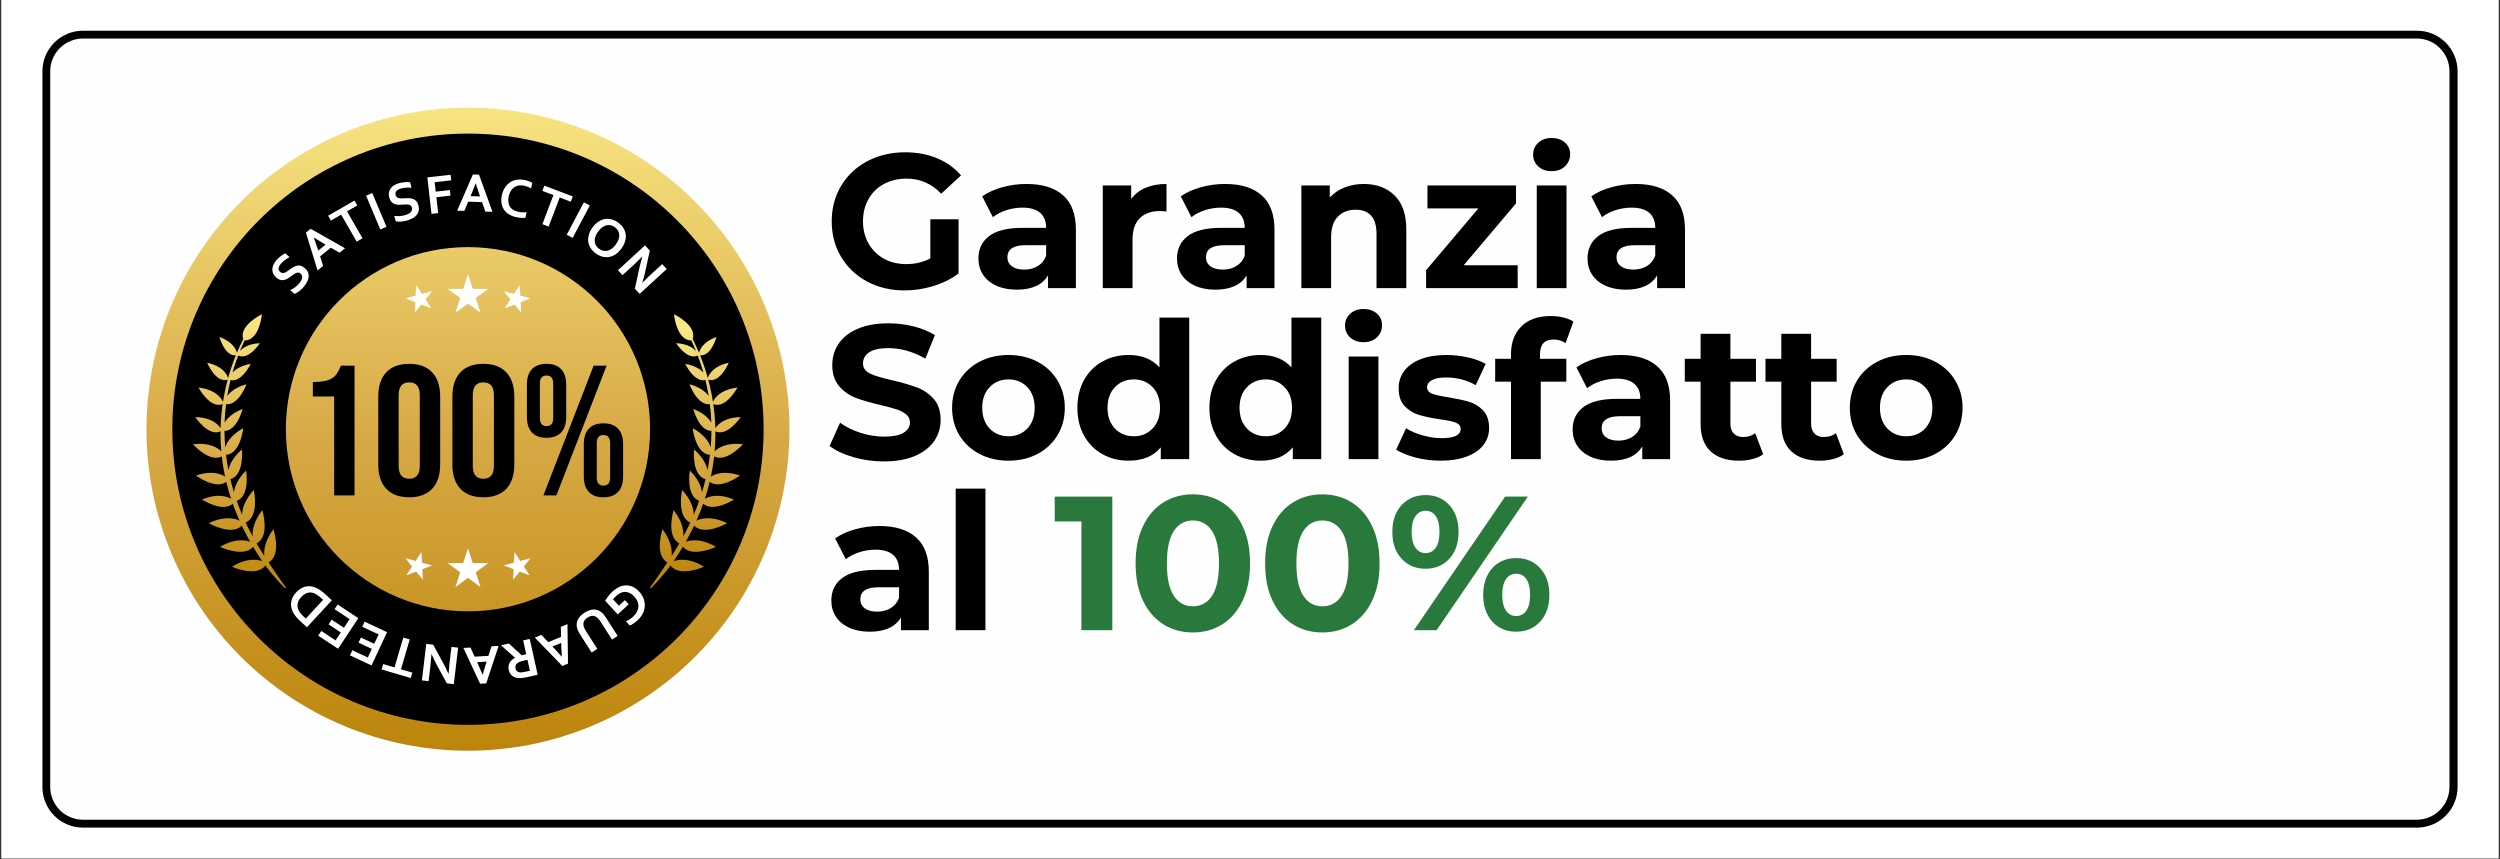 <svg xmlns="http://www.w3.org/2000/svg" xmlns:xlink="http://www.w3.org/1999/xlink" width="1600" zoomAndPan="magnify" viewBox="0 0 1200 412.5" height="550" preserveAspectRatio="xMidYMid meet" version="1.2"><rect x="0" y="0" width="1200" height="412.5" fill="#333333" stroke="none"/><defs><clipPath id="a17689ec81"><path d="M 0.727 0 L 1199.273 0 L 1199.273 412 L 0.727 412 Z M 0.727 0 "/></clipPath><clipPath id="b4a25e680c"><path d="M 20.355 14.738 L 1179.879 14.738 L 1179.879 397.262 L 20.355 397.262 Z M 20.355 14.738 "/></clipPath><clipPath id="1dbe78f539"><path d="M 39.832 14.738 L 1160.168 14.738 C 1165.336 14.738 1170.289 16.789 1173.941 20.441 C 1177.594 24.098 1179.645 29.051 1179.645 34.215 L 1179.645 377.785 C 1179.645 382.949 1177.594 387.906 1173.941 391.559 C 1170.289 395.211 1165.336 397.262 1160.168 397.262 L 39.832 397.262 C 34.664 397.262 29.711 395.211 26.059 391.559 C 22.406 387.906 20.355 382.949 20.355 377.785 L 20.355 34.215 C 20.355 29.051 22.406 24.098 26.059 20.441 C 29.711 16.789 34.664 14.738 39.832 14.738 Z M 39.832 14.738 "/></clipPath><clipPath id="415dd1b3f7"><path d="M 20.363 14.738 L 1179.949 14.738 L 1179.949 397.523 L 20.363 397.523 Z M 20.363 14.738 "/></clipPath><clipPath id="b5aeb75739"><path d="M 39.84 14.738 L 1160.16 14.738 C 1165.324 14.738 1170.277 16.789 1173.93 20.441 C 1177.582 24.094 1179.637 29.051 1179.637 34.215 L 1179.637 377.781 C 1179.637 382.945 1177.582 387.898 1173.93 391.551 C 1170.277 395.203 1165.324 397.254 1160.16 397.254 L 39.84 397.254 C 34.672 397.254 29.719 395.203 26.066 391.551 C 22.414 387.898 20.363 382.945 20.363 377.781 L 20.363 34.215 C 20.363 29.051 22.414 24.094 26.066 20.441 C 29.719 16.789 34.672 14.738 39.84 14.738 Z M 39.84 14.738 "/></clipPath><clipPath id="9e7f8eefcf"><path d="M 70.309 51.711 L 378.934 51.711 L 378.934 360.34 L 70.309 360.34 Z M 70.309 51.711 "/></clipPath><clipPath id="073e20cd63"><path d="M 378.941 206.027 C 378.941 208.555 378.879 211.078 378.754 213.602 C 378.629 216.121 378.445 218.641 378.199 221.152 C 377.949 223.668 377.641 226.172 377.27 228.672 C 376.898 231.168 376.469 233.656 375.977 236.133 C 375.484 238.609 374.93 241.074 374.316 243.523 C 373.703 245.973 373.027 248.406 372.297 250.824 C 371.562 253.242 370.77 255.637 369.918 258.016 C 369.07 260.395 368.16 262.75 367.195 265.082 C 366.227 267.414 365.203 269.723 364.125 272.008 C 363.043 274.289 361.91 276.547 360.719 278.773 C 359.527 281 358.285 283.195 356.984 285.363 C 355.688 287.527 354.336 289.66 352.934 291.762 C 351.531 293.863 350.078 295.926 348.574 297.953 C 347.066 299.984 345.516 301.973 343.914 303.926 C 342.309 305.879 340.66 307.789 338.965 309.66 C 337.27 311.531 335.527 313.359 333.742 315.145 C 331.957 316.934 330.129 318.672 328.258 320.371 C 326.387 322.066 324.473 323.715 322.523 325.316 C 320.57 326.918 318.578 328.473 316.551 329.977 C 314.523 331.48 312.457 332.934 310.359 334.336 C 308.258 335.742 306.125 337.09 303.957 338.391 C 301.793 339.688 299.598 340.934 297.367 342.125 C 295.141 343.312 292.887 344.449 290.602 345.527 C 288.32 346.609 286.012 347.633 283.68 348.598 C 281.344 349.562 278.988 350.473 276.613 351.324 C 274.234 352.176 271.836 352.965 269.422 353.699 C 267.004 354.434 264.57 355.105 262.121 355.719 C 259.672 356.332 257.207 356.887 254.73 357.379 C 252.254 357.871 249.766 358.305 247.266 358.676 C 244.77 359.043 242.262 359.355 239.75 359.602 C 237.238 359.848 234.719 360.035 232.195 360.16 C 229.676 360.281 227.148 360.344 224.625 360.344 C 222.098 360.344 219.574 360.281 217.055 360.16 C 214.531 360.035 212.012 359.848 209.5 359.602 C 206.984 359.355 204.48 359.043 201.98 358.676 C 199.484 358.305 196.996 357.871 194.52 357.379 C 192.043 356.887 189.578 356.332 187.129 355.719 C 184.68 355.105 182.246 354.434 179.828 353.699 C 177.414 352.965 175.016 352.176 172.637 351.324 C 170.258 350.473 167.902 349.562 165.57 348.598 C 163.238 347.633 160.93 346.609 158.645 345.527 C 156.363 344.449 154.109 343.312 151.879 342.125 C 149.652 340.934 147.457 339.688 145.289 338.391 C 143.125 337.09 140.992 335.742 138.891 334.336 C 136.793 332.934 134.727 331.48 132.699 329.977 C 130.672 328.473 128.68 326.918 126.727 325.316 C 124.777 323.715 122.863 322.066 120.992 320.371 C 119.121 318.672 117.293 316.934 115.508 315.145 C 113.723 313.359 111.98 311.531 110.285 309.66 C 108.59 307.789 106.938 305.879 105.336 303.926 C 103.734 301.973 102.18 299.984 100.676 297.953 C 99.172 295.926 97.719 293.863 96.316 291.762 C 94.914 289.66 93.562 287.527 92.262 285.363 C 90.965 283.195 89.719 281 88.531 278.773 C 87.34 276.547 86.203 274.289 85.125 272.008 C 84.047 269.723 83.023 267.414 82.055 265.082 C 81.09 262.75 80.18 260.395 79.328 258.016 C 78.48 255.637 77.688 253.242 76.953 250.824 C 76.219 248.406 75.547 245.973 74.934 243.523 C 74.32 241.074 73.766 238.609 73.273 236.133 C 72.781 233.656 72.348 231.168 71.98 228.672 C 71.609 226.172 71.301 223.668 71.051 221.152 C 70.805 218.641 70.617 216.121 70.496 213.602 C 70.371 211.078 70.309 208.555 70.309 206.027 C 70.309 203.504 70.371 200.98 70.496 198.457 C 70.617 195.934 70.805 193.418 71.051 190.902 C 71.301 188.391 71.609 185.883 71.98 183.387 C 72.348 180.887 72.781 178.398 73.273 175.922 C 73.766 173.445 74.32 170.984 74.934 168.531 C 75.547 166.082 76.219 163.648 76.953 161.234 C 77.688 158.816 78.48 156.418 79.328 154.043 C 80.18 151.664 81.09 149.309 82.055 146.973 C 83.023 144.641 84.047 142.332 85.125 140.051 C 86.203 137.766 87.34 135.512 88.531 133.285 C 89.719 131.059 90.965 128.859 92.262 126.695 C 93.562 124.527 94.914 122.395 96.316 120.297 C 97.719 118.195 99.172 116.133 100.676 114.102 C 102.18 112.074 103.734 110.082 105.336 108.133 C 106.938 106.18 108.59 104.27 110.285 102.395 C 111.98 100.523 113.723 98.695 115.508 96.91 C 117.293 95.125 119.121 93.383 120.992 91.688 C 122.863 89.992 124.777 88.344 126.727 86.742 C 128.68 85.141 130.672 83.586 132.699 82.082 C 134.727 80.578 136.793 79.121 138.891 77.719 C 140.992 76.316 143.125 74.965 145.289 73.668 C 147.457 72.367 149.652 71.125 151.879 69.934 C 154.109 68.742 156.363 67.609 158.645 66.527 C 160.93 65.449 163.238 64.426 165.57 63.461 C 167.902 62.492 170.258 61.586 172.637 60.734 C 175.016 59.883 177.414 59.09 179.828 58.359 C 182.246 57.625 184.68 56.949 187.129 56.336 C 189.578 55.723 192.043 55.172 194.52 54.68 C 196.996 54.184 199.484 53.754 201.98 53.383 C 204.48 53.012 206.984 52.703 209.5 52.457 C 212.012 52.207 214.531 52.023 217.055 51.898 C 219.574 51.773 222.098 51.711 224.625 51.711 C 227.148 51.711 229.676 51.773 232.195 51.898 C 234.719 52.023 237.238 52.207 239.75 52.457 C 242.262 52.703 244.77 53.012 247.266 53.383 C 249.766 53.754 252.254 54.184 254.73 54.68 C 257.207 55.172 259.672 55.723 262.121 56.336 C 264.57 56.949 267.004 57.625 269.422 58.359 C 271.836 59.09 274.234 59.883 276.613 60.734 C 278.988 61.586 281.344 62.492 283.68 63.461 C 286.012 64.426 288.32 65.449 290.602 66.527 C 292.887 67.609 295.141 68.742 297.367 69.934 C 299.598 71.125 301.793 72.367 303.957 73.668 C 306.125 74.965 308.258 76.316 310.359 77.719 C 312.457 79.121 314.523 80.578 316.551 82.082 C 318.578 83.586 320.57 85.141 322.523 86.742 C 324.473 88.344 326.387 89.992 328.258 91.688 C 330.129 93.383 331.957 95.125 333.742 96.91 C 335.527 98.695 337.27 100.523 338.965 102.395 C 340.66 104.27 342.309 106.18 343.914 108.133 C 345.516 110.082 347.066 112.074 348.574 114.102 C 350.078 116.133 351.531 118.195 352.934 120.297 C 354.336 122.395 355.688 124.527 356.984 126.695 C 358.285 128.859 359.527 131.059 360.719 133.285 C 361.91 135.512 363.043 137.766 364.125 140.051 C 365.203 142.332 366.227 144.641 367.195 146.973 C 368.16 149.309 369.07 151.664 369.918 154.043 C 370.77 156.418 371.562 158.816 372.297 161.234 C 373.027 163.648 373.703 166.082 374.316 168.531 C 374.93 170.984 375.484 173.445 375.977 175.922 C 376.469 178.398 376.898 180.887 377.27 183.387 C 377.641 185.883 377.949 188.391 378.199 190.902 C 378.445 193.418 378.629 195.934 378.754 198.457 C 378.879 200.98 378.941 203.504 378.941 206.027 Z M 378.941 206.027 "/></clipPath><linearGradient x1="0.041" gradientTransform="matrix(0,330.567,-330.567,0,198.149,38.097)" y1="0" x2="0.975" gradientUnits="userSpaceOnUse" y2="0" id="7fe4a1e939"><stop style="stop-color:#f7e381;stop-opacity:1;" offset="0"/><stop style="stop-color:#f7e380;stop-opacity:1;" offset="0.008"/><stop style="stop-color:#f6e27f;stop-opacity:1;" offset="0.016"/><stop style="stop-color:#f6e17e;stop-opacity:1;" offset="0.023"/><stop style="stop-color:#f5e07e;stop-opacity:1;" offset="0.031"/><stop style="stop-color:#f5df7d;stop-opacity:1;" offset="0.039"/><stop style="stop-color:#f4de7c;stop-opacity:1;" offset="0.047"/><stop style="stop-color:#f4dd7b;stop-opacity:1;" offset="0.055"/><stop style="stop-color:#f3dc7a;stop-opacity:1;" offset="0.062"/><stop style="stop-color:#f3dc79;stop-opacity:1;" offset="0.07"/><stop style="stop-color:#f2db78;stop-opacity:1;" offset="0.078"/><stop style="stop-color:#f2da77;stop-opacity:1;" offset="0.086"/><stop style="stop-color:#f1d976;stop-opacity:1;" offset="0.094"/><stop style="stop-color:#f1d875;stop-opacity:1;" offset="0.102"/><stop style="stop-color:#f1d774;stop-opacity:1;" offset="0.109"/><stop style="stop-color:#f0d674;stop-opacity:1;" offset="0.117"/><stop style="stop-color:#f0d573;stop-opacity:1;" offset="0.125"/><stop style="stop-color:#efd472;stop-opacity:1;" offset="0.133"/><stop style="stop-color:#efd471;stop-opacity:1;" offset="0.141"/><stop style="stop-color:#eed370;stop-opacity:1;" offset="0.148"/><stop style="stop-color:#eed26f;stop-opacity:1;" offset="0.156"/><stop style="stop-color:#edd16e;stop-opacity:1;" offset="0.164"/><stop style="stop-color:#edd06d;stop-opacity:1;" offset="0.172"/><stop style="stop-color:#eccf6c;stop-opacity:1;" offset="0.18"/><stop style="stop-color:#ecce6b;stop-opacity:1;" offset="0.188"/><stop style="stop-color:#ebcd6a;stop-opacity:1;" offset="0.195"/><stop style="stop-color:#ebcd6a;stop-opacity:1;" offset="0.203"/><stop style="stop-color:#eacc69;stop-opacity:1;" offset="0.211"/><stop style="stop-color:#eacb68;stop-opacity:1;" offset="0.219"/><stop style="stop-color:#e9ca67;stop-opacity:1;" offset="0.227"/><stop style="stop-color:#e9c966;stop-opacity:1;" offset="0.234"/><stop style="stop-color:#e8c865;stop-opacity:1;" offset="0.242"/><stop style="stop-color:#e8c764;stop-opacity:1;" offset="0.25"/><stop style="stop-color:#e7c663;stop-opacity:1;" offset="0.258"/><stop style="stop-color:#e7c562;stop-opacity:1;" offset="0.266"/><stop style="stop-color:#e6c561;stop-opacity:1;" offset="0.273"/><stop style="stop-color:#e6c460;stop-opacity:1;" offset="0.281"/><stop style="stop-color:#e5c360;stop-opacity:1;" offset="0.289"/><stop style="stop-color:#e5c25f;stop-opacity:1;" offset="0.297"/><stop style="stop-color:#e4c15e;stop-opacity:1;" offset="0.305"/><stop style="stop-color:#e4c05d;stop-opacity:1;" offset="0.312"/><stop style="stop-color:#e3bf5c;stop-opacity:1;" offset="0.32"/><stop style="stop-color:#e3be5b;stop-opacity:1;" offset="0.328"/><stop style="stop-color:#e2be5a;stop-opacity:1;" offset="0.336"/><stop style="stop-color:#e2bd59;stop-opacity:1;" offset="0.344"/><stop style="stop-color:#e1bc58;stop-opacity:1;" offset="0.352"/><stop style="stop-color:#e1bb57;stop-opacity:1;" offset="0.359"/><stop style="stop-color:#e0ba56;stop-opacity:1;" offset="0.367"/><stop style="stop-color:#e0b956;stop-opacity:1;" offset="0.375"/><stop style="stop-color:#dfb855;stop-opacity:1;" offset="0.383"/><stop style="stop-color:#dfb754;stop-opacity:1;" offset="0.391"/><stop style="stop-color:#deb653;stop-opacity:1;" offset="0.398"/><stop style="stop-color:#deb652;stop-opacity:1;" offset="0.406"/><stop style="stop-color:#ddb551;stop-opacity:1;" offset="0.414"/><stop style="stop-color:#ddb450;stop-opacity:1;" offset="0.422"/><stop style="stop-color:#dcb34f;stop-opacity:1;" offset="0.43"/><stop style="stop-color:#dcb24e;stop-opacity:1;" offset="0.438"/><stop style="stop-color:#dbb14d;stop-opacity:1;" offset="0.445"/><stop style="stop-color:#dbb04d;stop-opacity:1;" offset="0.453"/><stop style="stop-color:#daaf4c;stop-opacity:1;" offset="0.461"/><stop style="stop-color:#daae4b;stop-opacity:1;" offset="0.469"/><stop style="stop-color:#d9ae4a;stop-opacity:1;" offset="0.477"/><stop style="stop-color:#d9ad49;stop-opacity:1;" offset="0.484"/><stop style="stop-color:#d9ac48;stop-opacity:1;" offset="0.492"/><stop style="stop-color:#d8ab47;stop-opacity:1;" offset="0.5"/><stop style="stop-color:#d8aa46;stop-opacity:1;" offset="0.508"/><stop style="stop-color:#d7a945;stop-opacity:1;" offset="0.516"/><stop style="stop-color:#d7a944;stop-opacity:1;" offset="0.523"/><stop style="stop-color:#d6a843;stop-opacity:1;" offset="0.531"/><stop style="stop-color:#d6a742;stop-opacity:1;" offset="0.539"/><stop style="stop-color:#d5a742;stop-opacity:1;" offset="0.547"/><stop style="stop-color:#d5a641;stop-opacity:1;" offset="0.555"/><stop style="stop-color:#d4a640;stop-opacity:1;" offset="0.562"/><stop style="stop-color:#d4a53f;stop-opacity:1;" offset="0.57"/><stop style="stop-color:#d4a43e;stop-opacity:1;" offset="0.578"/><stop style="stop-color:#d3a43d;stop-opacity:1;" offset="0.586"/><stop style="stop-color:#d3a33c;stop-opacity:1;" offset="0.594"/><stop style="stop-color:#d2a33b;stop-opacity:1;" offset="0.602"/><stop style="stop-color:#d2a23a;stop-opacity:1;" offset="0.609"/><stop style="stop-color:#d1a139;stop-opacity:1;" offset="0.617"/><stop style="stop-color:#d1a138;stop-opacity:1;" offset="0.625"/><stop style="stop-color:#d1a037;stop-opacity:1;" offset="0.633"/><stop style="stop-color:#d0a036;stop-opacity:1;" offset="0.641"/><stop style="stop-color:#d09f35;stop-opacity:1;" offset="0.648"/><stop style="stop-color:#cf9e34;stop-opacity:1;" offset="0.656"/><stop style="stop-color:#cf9e34;stop-opacity:1;" offset="0.664"/><stop style="stop-color:#ce9d33;stop-opacity:1;" offset="0.672"/><stop style="stop-color:#ce9d32;stop-opacity:1;" offset="0.68"/><stop style="stop-color:#ce9c31;stop-opacity:1;" offset="0.688"/><stop style="stop-color:#cd9c30;stop-opacity:1;" offset="0.695"/><stop style="stop-color:#cd9b2f;stop-opacity:1;" offset="0.703"/><stop style="stop-color:#cc9a2e;stop-opacity:1;" offset="0.711"/><stop style="stop-color:#cc9a2d;stop-opacity:1;" offset="0.719"/><stop style="stop-color:#cc992c;stop-opacity:1;" offset="0.727"/><stop style="stop-color:#cb992b;stop-opacity:1;" offset="0.734"/><stop style="stop-color:#cb982a;stop-opacity:1;" offset="0.742"/><stop style="stop-color:#ca9729;stop-opacity:1;" offset="0.75"/><stop style="stop-color:#ca9728;stop-opacity:1;" offset="0.758"/><stop style="stop-color:#c99627;stop-opacity:1;" offset="0.766"/><stop style="stop-color:#c99627;stop-opacity:1;" offset="0.773"/><stop style="stop-color:#c99526;stop-opacity:1;" offset="0.781"/><stop style="stop-color:#c89425;stop-opacity:1;" offset="0.789"/><stop style="stop-color:#c89424;stop-opacity:1;" offset="0.797"/><stop style="stop-color:#c79323;stop-opacity:1;" offset="0.805"/><stop style="stop-color:#c79322;stop-opacity:1;" offset="0.812"/><stop style="stop-color:#c69221;stop-opacity:1;" offset="0.82"/><stop style="stop-color:#c69120;stop-opacity:1;" offset="0.828"/><stop style="stop-color:#c6911f;stop-opacity:1;" offset="0.836"/><stop style="stop-color:#c5901e;stop-opacity:1;" offset="0.844"/><stop style="stop-color:#c5901d;stop-opacity:1;" offset="0.852"/><stop style="stop-color:#c48f1c;stop-opacity:1;" offset="0.859"/><stop style="stop-color:#c48e1b;stop-opacity:1;" offset="0.867"/><stop style="stop-color:#c38e1a;stop-opacity:1;" offset="0.875"/><stop style="stop-color:#c38d1a;stop-opacity:1;" offset="0.883"/><stop style="stop-color:#c38d19;stop-opacity:1;" offset="0.891"/><stop style="stop-color:#c28c18;stop-opacity:1;" offset="0.898"/><stop style="stop-color:#c28c17;stop-opacity:1;" offset="0.906"/><stop style="stop-color:#c18b16;stop-opacity:1;" offset="0.914"/><stop style="stop-color:#c18a15;stop-opacity:1;" offset="0.922"/><stop style="stop-color:#c08a14;stop-opacity:1;" offset="0.93"/><stop style="stop-color:#c08913;stop-opacity:1;" offset="0.938"/><stop style="stop-color:#c08912;stop-opacity:1;" offset="0.945"/><stop style="stop-color:#bf8811;stop-opacity:1;" offset="0.953"/><stop style="stop-color:#bf8710;stop-opacity:1;" offset="0.961"/><stop style="stop-color:#be870f;stop-opacity:1;" offset="0.969"/><stop style="stop-color:#be860e;stop-opacity:1;" offset="0.977"/><stop style="stop-color:#bd860d;stop-opacity:1;" offset="0.984"/><stop style="stop-color:#bd850d;stop-opacity:1;" offset="0.992"/><stop style="stop-color:#bd840c;stop-opacity:1;" offset="1"/></linearGradient><clipPath id="a90614794c"><path d="M 92 150 L 138 150 L 138 283 L 92 283 Z M 92 150 "/></clipPath><clipPath id="fa4b3a6ebb"><path d="M 116.754 162.848 C 114.531 156.18 125.73 150.816 125.73 150.816 C 125.73 150.816 125.438 154.086 124.195 157.297 C 123 160.383 120.934 163.414 117.406 163.434 C 116.707 164.879 115.938 166.578 115.148 168.512 C 115.371 168.266 115.629 168.008 115.926 167.746 C 117.492 166.379 120.188 164.957 124.707 164.742 C 124.707 164.742 119.371 173.102 114.309 170.641 C 113.379 173.086 112.445 175.836 111.582 178.867 C 113.082 177.246 115.73 175.457 120.355 174.648 C 120.355 174.648 116.09 183.656 110.641 182.434 C 110.133 184.496 109.672 186.66 109.27 188.926 C 109.203 189.293 109.141 189.66 109.082 190.027 C 110.555 188.078 113.281 185.82 118.312 184.445 C 118.312 184.445 114.582 194.715 108.504 194.008 C 108.152 196.836 107.91 199.797 107.805 202.875 C 109.059 200.773 111.543 198.215 116.469 196.316 C 116.469 196.316 113.816 206.824 107.746 206.824 C 107.762 209.371 107.875 211.988 108.098 214.672 C 108.168 214.473 108.246 214.262 108.336 214.051 C 109.359 211.562 111.66 208.359 116.77 205.504 C 116.77 205.504 115.457 217.867 108.473 218.324 C 108.625 219.566 108.797 220.82 109 222.09 C 109.188 223.281 109.402 224.48 109.637 225.688 C 110.164 223.055 111.781 219.512 116.125 215.738 C 116.125 215.738 117.367 228.164 110.574 229.992 C 111.074 232.074 111.648 234.18 112.301 236.312 C 112.633 233.645 114.004 229.957 118.148 225.863 C 118.148 225.863 120.164 238.035 113.645 240.402 C 114.414 242.594 115.27 244.812 116.219 247.051 C 116.223 246.906 116.23 246.762 116.242 246.613 C 116.426 243.766 117.656 239.766 121.828 235.164 C 121.828 235.164 124.672 247.941 117.902 250.828 C 118.152 251.359 118.402 251.891 118.664 252.422 C 119.477 254.098 120.344 255.785 121.266 257.484 C 121.25 257.242 121.238 256.988 121.234 256.727 C 121.195 253.871 122.109 249.789 125.906 244.875 C 125.906 244.875 129.77 257.48 123.152 260.836 C 124.039 262.363 124.973 263.898 125.953 265.445 C 126.258 265.934 126.574 266.418 126.891 266.906 C 126.859 266.609 126.836 266.293 126.824 265.957 C 126.727 263.105 127.559 259.004 131.254 254.016 C 131.254 254.016 135.328 266.406 128.926 269.969 C 129.109 270.242 129.293 270.52 129.48 270.793 C 130.219 271.891 130.953 273.004 131.711 274.129 C 133.422 276.652 135.195 279.219 137.137 281.801 C 137.254 281.938 137.238 282.148 137.098 282.27 C 136.957 282.387 136.746 282.371 136.629 282.23 C 134.383 279.875 132.262 277.555 130.297 275.188 C 129.422 274.133 128.574 273.074 127.773 272.004 C 127.633 271.812 127.492 271.621 127.352 271.43 C 123.168 277.348 111.297 272.031 111.297 272.031 C 116.605 268.809 120.766 268.406 123.598 268.809 C 124.5 268.938 125.27 269.145 125.895 269.371 C 125.273 268.461 124.668 267.551 124.082 266.645 C 123.168 265.242 122.297 263.84 121.465 262.445 C 117.02 267.887 105.586 262.484 105.586 262.484 C 110.961 259.371 115.129 259.055 117.953 259.512 C 118.781 259.648 119.496 259.848 120.09 260.066 C 118.828 257.836 117.672 255.617 116.605 253.422 C 116.422 253.043 116.242 252.668 116.062 252.293 C 111.227 257.445 100.191 251.129 100.191 251.129 C 105.793 248.445 109.973 248.453 112.75 249.133 C 113.633 249.348 114.375 249.629 114.977 249.918 C 113.754 247.176 112.676 244.465 111.727 241.789 C 106.867 246.191 96.953 239.77 96.953 239.77 C 102.363 237.535 106.301 237.758 108.879 238.543 C 109.688 238.785 110.359 239.086 110.906 239.379 C 110.008 236.641 109.246 233.941 108.605 231.285 C 103.449 235.219 94.078 228.25 94.078 228.25 C 99.625 226.371 103.535 226.848 106.062 227.793 C 106.852 228.09 107.504 228.434 108.031 228.766 C 107.57 226.617 107.191 224.5 106.887 222.414 C 106.723 221.293 106.578 220.18 106.453 219.078 C 100.582 222.203 92.637 213.254 92.637 213.254 C 98.449 212.543 102.18 213.809 104.457 215.25 C 105.184 215.711 105.758 216.184 106.211 216.621 C 105.926 213.336 105.816 210.141 105.852 207.055 C 100.035 209.754 93.715 200.207 93.715 200.207 C 99.047 200.312 102.246 201.93 104.117 203.523 C 104.941 204.227 105.508 204.926 105.883 205.484 C 105.992 201.449 106.344 197.605 106.871 193.977 C 100.727 196.383 95.285 186.012 95.285 186.012 C 100.578 186.656 103.598 188.594 105.297 190.367 C 106.211 191.32 106.742 192.23 107.039 192.863 C 107.262 191.422 107.516 190.02 107.789 188.648 C 108.234 186.418 108.738 184.289 109.281 182.262 C 103.504 183.996 99.445 174.113 99.445 174.113 C 104.164 175.141 106.727 177.145 108.109 178.891 C 108.906 179.898 109.312 180.82 109.512 181.418 C 110.645 177.336 111.934 173.695 113.207 170.555 C 107.852 171.078 105.34 161.785 105.34 161.785 C 109.605 163.297 111.75 165.457 112.828 167.242 C 113.309 168.031 113.578 168.746 113.727 169.301 C 114.793 166.777 115.836 164.613 116.754 162.848 Z M 116.754 162.848 "/></clipPath><linearGradient x1="0" gradientTransform="matrix(0,139.176,-139.176,0,125.73,150.817)" y1="0" x2="0.945" gradientUnits="userSpaceOnUse" y2="0" id="eebcf15f83"><stop style="stop-color:#fae886;stop-opacity:1;" offset="0"/><stop style="stop-color:#fae885;stop-opacity:1;" offset="0.008"/><stop style="stop-color:#f9e784;stop-opacity:1;" offset="0.016"/><stop style="stop-color:#f9e683;stop-opacity:1;" offset="0.023"/><stop style="stop-color:#f8e583;stop-opacity:1;" offset="0.031"/><stop style="stop-color:#f8e482;stop-opacity:1;" offset="0.039"/><stop style="stop-color:#f7e381;stop-opacity:1;" offset="0.047"/><stop style="stop-color:#f7e280;stop-opacity:1;" offset="0.055"/><stop style="stop-color:#f6e17f;stop-opacity:1;" offset="0.062"/><stop style="stop-color:#f6e07e;stop-opacity:1;" offset="0.07"/><stop style="stop-color:#f5df7d;stop-opacity:1;" offset="0.078"/><stop style="stop-color:#f4de7c;stop-opacity:1;" offset="0.086"/><stop style="stop-color:#f4dd7b;stop-opacity:1;" offset="0.094"/><stop style="stop-color:#f3dc7a;stop-opacity:1;" offset="0.102"/><stop style="stop-color:#f3db79;stop-opacity:1;" offset="0.109"/><stop style="stop-color:#f2db78;stop-opacity:1;" offset="0.117"/><stop style="stop-color:#f2da77;stop-opacity:1;" offset="0.125"/><stop style="stop-color:#f1d976;stop-opacity:1;" offset="0.133"/><stop style="stop-color:#f1d875;stop-opacity:1;" offset="0.141"/><stop style="stop-color:#f0d774;stop-opacity:1;" offset="0.148"/><stop style="stop-color:#f0d673;stop-opacity:1;" offset="0.156"/><stop style="stop-color:#efd572;stop-opacity:1;" offset="0.164"/><stop style="stop-color:#efd471;stop-opacity:1;" offset="0.172"/><stop style="stop-color:#eed370;stop-opacity:1;" offset="0.18"/><stop style="stop-color:#eed26f;stop-opacity:1;" offset="0.188"/><stop style="stop-color:#edd16e;stop-opacity:1;" offset="0.195"/><stop style="stop-color:#edd06d;stop-opacity:1;" offset="0.203"/><stop style="stop-color:#eccf6d;stop-opacity:1;" offset="0.211"/><stop style="stop-color:#ecce6c;stop-opacity:1;" offset="0.219"/><stop style="stop-color:#ebce6b;stop-opacity:1;" offset="0.227"/><stop style="stop-color:#ebcd6a;stop-opacity:1;" offset="0.234"/><stop style="stop-color:#eacc69;stop-opacity:1;" offset="0.242"/><stop style="stop-color:#eacb68;stop-opacity:1;" offset="0.25"/><stop style="stop-color:#e9ca67;stop-opacity:1;" offset="0.258"/><stop style="stop-color:#e9c966;stop-opacity:1;" offset="0.266"/><stop style="stop-color:#e8c865;stop-opacity:1;" offset="0.273"/><stop style="stop-color:#e8c764;stop-opacity:1;" offset="0.281"/><stop style="stop-color:#e7c663;stop-opacity:1;" offset="0.289"/><stop style="stop-color:#e7c562;stop-opacity:1;" offset="0.297"/><stop style="stop-color:#e6c461;stop-opacity:1;" offset="0.305"/><stop style="stop-color:#e6c360;stop-opacity:1;" offset="0.312"/><stop style="stop-color:#e5c25f;stop-opacity:1;" offset="0.32"/><stop style="stop-color:#e4c15e;stop-opacity:1;" offset="0.328"/><stop style="stop-color:#e4c15d;stop-opacity:1;" offset="0.336"/><stop style="stop-color:#e3c05c;stop-opacity:1;" offset="0.344"/><stop style="stop-color:#e3bf5b;stop-opacity:1;" offset="0.352"/><stop style="stop-color:#e2be5a;stop-opacity:1;" offset="0.359"/><stop style="stop-color:#e2bd59;stop-opacity:1;" offset="0.367"/><stop style="stop-color:#e1bc58;stop-opacity:1;" offset="0.375"/><stop style="stop-color:#e1bb57;stop-opacity:1;" offset="0.383"/><stop style="stop-color:#e0ba57;stop-opacity:1;" offset="0.391"/><stop style="stop-color:#e0b956;stop-opacity:1;" offset="0.398"/><stop style="stop-color:#dfb855;stop-opacity:1;" offset="0.406"/><stop style="stop-color:#dfb754;stop-opacity:1;" offset="0.414"/><stop style="stop-color:#deb653;stop-opacity:1;" offset="0.422"/><stop style="stop-color:#deb552;stop-opacity:1;" offset="0.43"/><stop style="stop-color:#ddb451;stop-opacity:1;" offset="0.438"/><stop style="stop-color:#ddb350;stop-opacity:1;" offset="0.445"/><stop style="stop-color:#dcb34f;stop-opacity:1;" offset="0.453"/><stop style="stop-color:#dcb24e;stop-opacity:1;" offset="0.461"/><stop style="stop-color:#dbb14d;stop-opacity:1;" offset="0.469"/><stop style="stop-color:#dbb04c;stop-opacity:1;" offset="0.477"/><stop style="stop-color:#daaf4b;stop-opacity:1;" offset="0.484"/><stop style="stop-color:#daae4a;stop-opacity:1;" offset="0.492"/><stop style="stop-color:#d9ad49;stop-opacity:1;" offset="0.5"/><stop style="stop-color:#d9ac48;stop-opacity:1;" offset="0.508"/><stop style="stop-color:#d8ab47;stop-opacity:1;" offset="0.516"/><stop style="stop-color:#d8aa46;stop-opacity:1;" offset="0.523"/><stop style="stop-color:#d7a945;stop-opacity:1;" offset="0.531"/><stop style="stop-color:#d7a944;stop-opacity:1;" offset="0.539"/><stop style="stop-color:#d6a843;stop-opacity:1;" offset="0.547"/><stop style="stop-color:#d6a743;stop-opacity:1;" offset="0.555"/><stop style="stop-color:#d5a742;stop-opacity:1;" offset="0.562"/><stop style="stop-color:#d5a641;stop-opacity:1;" offset="0.57"/><stop style="stop-color:#d5a640;stop-opacity:1;" offset="0.578"/><stop style="stop-color:#d4a53f;stop-opacity:1;" offset="0.586"/><stop style="stop-color:#d4a53e;stop-opacity:1;" offset="0.594"/><stop style="stop-color:#d3a43d;stop-opacity:1;" offset="0.602"/><stop style="stop-color:#d3a33c;stop-opacity:1;" offset="0.609"/><stop style="stop-color:#d2a33b;stop-opacity:1;" offset="0.617"/><stop style="stop-color:#d2a23a;stop-opacity:1;" offset="0.625"/><stop style="stop-color:#d2a23a;stop-opacity:1;" offset="0.633"/><stop style="stop-color:#d1a139;stop-opacity:1;" offset="0.641"/><stop style="stop-color:#d1a138;stop-opacity:1;" offset="0.648"/><stop style="stop-color:#d0a037;stop-opacity:1;" offset="0.656"/><stop style="stop-color:#d09f36;stop-opacity:1;" offset="0.664"/><stop style="stop-color:#d09f35;stop-opacity:1;" offset="0.672"/><stop style="stop-color:#cf9e34;stop-opacity:1;" offset="0.68"/><stop style="stop-color:#cf9e33;stop-opacity:1;" offset="0.688"/><stop style="stop-color:#ce9d32;stop-opacity:1;" offset="0.695"/><stop style="stop-color:#ce9c31;stop-opacity:1;" offset="0.703"/><stop style="stop-color:#ce9c30;stop-opacity:1;" offset="0.711"/><stop style="stop-color:#cd9b30;stop-opacity:1;" offset="0.719"/><stop style="stop-color:#cd9b2f;stop-opacity:1;" offset="0.727"/><stop style="stop-color:#cc9a2e;stop-opacity:1;" offset="0.734"/><stop style="stop-color:#cc9a2d;stop-opacity:1;" offset="0.742"/><stop style="stop-color:#cb992c;stop-opacity:1;" offset="0.75"/><stop style="stop-color:#cb982b;stop-opacity:1;" offset="0.758"/><stop style="stop-color:#cb982a;stop-opacity:1;" offset="0.766"/><stop style="stop-color:#ca9729;stop-opacity:1;" offset="0.773"/><stop style="stop-color:#ca9728;stop-opacity:1;" offset="0.781"/><stop style="stop-color:#c99627;stop-opacity:1;" offset="0.789"/><stop style="stop-color:#c99627;stop-opacity:1;" offset="0.797"/><stop style="stop-color:#c99526;stop-opacity:1;" offset="0.805"/><stop style="stop-color:#c89425;stop-opacity:1;" offset="0.812"/><stop style="stop-color:#c89424;stop-opacity:1;" offset="0.82"/><stop style="stop-color:#c79323;stop-opacity:1;" offset="0.828"/><stop style="stop-color:#c79322;stop-opacity:1;" offset="0.836"/><stop style="stop-color:#c69221;stop-opacity:1;" offset="0.844"/><stop style="stop-color:#c69220;stop-opacity:1;" offset="0.852"/><stop style="stop-color:#c6911f;stop-opacity:1;" offset="0.859"/><stop style="stop-color:#c5901e;stop-opacity:1;" offset="0.867"/><stop style="stop-color:#c5901e;stop-opacity:1;" offset="0.875"/><stop style="stop-color:#c48f1d;stop-opacity:1;" offset="0.883"/><stop style="stop-color:#c48f1c;stop-opacity:1;" offset="0.891"/><stop style="stop-color:#c48e1b;stop-opacity:1;" offset="0.898"/><stop style="stop-color:#c38e1a;stop-opacity:1;" offset="0.906"/><stop style="stop-color:#c38d19;stop-opacity:1;" offset="0.914"/><stop style="stop-color:#c28c18;stop-opacity:1;" offset="0.922"/><stop style="stop-color:#c28c17;stop-opacity:1;" offset="0.93"/><stop style="stop-color:#c18b16;stop-opacity:1;" offset="0.938"/><stop style="stop-color:#c18b15;stop-opacity:1;" offset="0.945"/><stop style="stop-color:#c18a14;stop-opacity:1;" offset="0.953"/><stop style="stop-color:#c08914;stop-opacity:1;" offset="0.961"/><stop style="stop-color:#c08913;stop-opacity:1;" offset="0.969"/><stop style="stop-color:#bf8812;stop-opacity:1;" offset="0.977"/><stop style="stop-color:#bf8811;stop-opacity:1;" offset="0.984"/><stop style="stop-color:#bf8710;stop-opacity:1;" offset="0.992"/><stop style="stop-color:#be870f;stop-opacity:1;" offset="1"/></linearGradient><clipPath id="328e3eeb97"><path d="M 312 150 L 357 150 L 357 283 L 312 283 Z M 312 150 "/></clipPath><clipPath id="bcdfb442b8"><path d="M 331.844 163.434 C 328.316 163.414 326.246 160.383 325.055 157.297 C 323.812 154.086 323.52 150.816 323.52 150.816 C 323.52 150.816 334.715 156.18 332.492 162.848 C 333.41 164.613 334.453 166.777 335.52 169.301 C 335.672 168.746 335.941 168.031 336.418 167.242 C 337.496 165.457 339.645 163.297 343.906 161.785 C 343.906 161.785 341.398 171.078 336.039 170.555 C 337.316 173.695 338.602 177.336 339.738 181.418 C 339.938 180.82 340.34 179.898 341.141 178.891 C 342.523 177.145 345.086 175.141 349.805 174.113 C 349.805 174.113 345.746 183.996 339.969 182.262 C 340.512 184.289 341.016 186.418 341.461 188.648 C 341.734 190.02 341.984 191.422 342.211 192.863 C 342.504 192.23 343.035 191.32 343.953 190.367 C 345.648 188.594 348.672 186.656 353.965 186.012 C 353.965 186.012 348.523 196.383 342.379 193.977 C 342.902 197.605 343.258 201.449 343.367 205.484 C 343.742 204.922 344.309 204.227 345.133 203.523 C 347 201.93 350.203 200.312 355.531 200.207 C 355.531 200.207 349.215 209.754 343.398 207.055 C 343.434 210.141 343.324 213.336 343.039 216.621 C 343.488 216.184 344.066 215.711 344.789 215.25 C 347.07 213.809 350.801 212.543 356.613 213.254 C 356.613 213.254 348.664 222.203 342.793 219.078 C 342.672 220.18 342.527 221.293 342.363 222.414 C 342.059 224.5 341.676 226.617 341.219 228.766 C 341.742 228.434 342.398 228.09 343.188 227.793 C 345.715 226.848 349.625 226.371 355.168 228.25 C 355.168 228.25 345.801 235.219 340.645 231.285 C 340.004 233.941 339.242 236.641 338.344 239.379 C 338.887 239.086 339.562 238.785 340.367 238.543 C 342.949 237.758 346.883 237.535 352.297 239.77 C 352.297 239.77 342.383 246.191 337.52 241.789 C 336.574 244.465 335.492 247.176 334.273 249.918 C 334.875 249.629 335.613 249.348 336.496 249.133 C 339.277 248.453 343.457 248.445 349.059 251.129 C 349.059 251.129 338.023 257.445 333.184 252.293 C 333.008 252.668 332.828 253.043 332.645 253.422 C 331.578 255.617 330.418 257.836 329.16 260.066 C 329.754 259.848 330.469 259.648 331.297 259.512 C 334.121 259.055 338.289 259.371 343.664 262.484 C 343.664 262.484 332.227 267.887 327.781 262.445 C 326.953 263.84 326.082 265.242 325.168 266.645 C 324.578 267.551 323.977 268.461 323.352 269.371 C 323.98 269.145 324.75 268.938 325.648 268.809 C 328.484 268.406 332.645 268.809 337.953 272.031 C 337.953 272.031 326.082 277.348 321.898 271.43 C 321.758 271.621 321.617 271.812 321.473 272.004 C 320.672 273.074 319.828 274.133 318.949 275.188 C 316.988 277.551 314.867 279.875 312.621 282.23 C 312.504 282.371 312.293 282.387 312.152 282.27 C 312.012 282.148 311.996 281.938 312.113 281.801 C 314.055 279.219 315.828 276.652 317.535 274.129 C 318.297 273.004 319.031 271.891 319.77 270.793 C 319.953 270.52 320.137 270.242 320.324 269.969 C 313.918 266.406 317.996 254.016 317.996 254.016 C 321.691 259.004 322.52 263.105 322.426 265.957 C 322.414 266.293 322.391 266.609 322.359 266.906 C 322.676 266.418 322.988 265.934 323.297 265.445 C 324.277 263.898 325.211 262.363 326.098 260.836 C 319.477 257.48 323.34 244.875 323.34 244.875 C 327.141 249.789 328.051 253.871 328.016 256.727 C 328.012 256.988 328 257.242 327.98 257.484 C 328.906 255.785 329.773 254.098 330.586 252.422 C 330.844 251.891 331.098 251.359 331.344 250.828 C 324.578 247.941 327.422 235.164 327.422 235.164 C 331.594 239.766 332.82 243.766 333.008 246.613 C 333.02 246.762 333.023 246.906 333.027 247.051 C 333.98 244.812 334.836 242.594 335.602 240.402 C 329.086 238.035 331.102 225.863 331.102 225.863 C 335.246 229.957 336.617 233.645 336.949 236.312 C 337.602 234.18 338.176 232.07 338.676 229.992 C 331.883 228.164 333.125 215.738 333.125 215.738 C 337.465 219.512 339.086 223.055 339.609 225.688 C 339.848 224.48 340.059 223.281 340.25 222.09 C 340.449 220.82 340.625 219.566 340.777 218.324 C 333.793 217.867 332.477 205.504 332.477 205.504 C 337.59 208.359 339.891 211.562 340.914 214.051 C 341 214.262 341.078 214.473 341.148 214.672 C 341.375 211.988 341.488 209.371 341.5 206.824 C 335.434 206.824 332.781 196.316 332.781 196.316 C 337.703 198.215 340.191 200.773 341.445 202.875 C 341.34 199.797 341.098 196.836 340.746 194.008 C 334.668 194.715 330.934 184.445 330.934 184.445 C 335.969 185.82 338.695 188.078 340.168 190.027 C 340.109 189.66 340.043 189.293 339.98 188.926 C 339.578 186.66 339.117 184.496 338.609 182.434 C 333.16 183.656 328.895 174.648 328.895 174.648 C 333.52 175.457 336.168 177.246 337.664 178.867 C 336.805 175.836 335.867 173.082 334.938 170.641 C 329.879 173.102 324.543 164.742 324.543 164.742 C 329.062 164.957 331.758 166.379 333.324 167.746 C 333.621 168.008 333.879 168.266 334.102 168.512 C 333.309 166.578 332.543 164.879 331.844 163.434 Z M 331.844 163.434 "/></clipPath><linearGradient x1="-0.052" gradientTransform="matrix(0,125.052,-125.052,0,325.054,157.295)" y1="0" x2="1" gradientUnits="userSpaceOnUse" y2="0" id="5e5ec2be30"><stop style="stop-color:#fae886;stop-opacity:1;" offset="0"/><stop style="stop-color:#fae886;stop-opacity:1;" offset="0.031"/><stop style="stop-color:#fae886;stop-opacity:1;" offset="0.047"/><stop style="stop-color:#fae885;stop-opacity:1;" offset="0.055"/><stop style="stop-color:#f9e785;stop-opacity:1;" offset="0.059"/><stop style="stop-color:#f9e684;stop-opacity:1;" offset="0.062"/><stop style="stop-color:#f9e684;stop-opacity:1;" offset="0.066"/><stop style="stop-color:#f8e583;stop-opacity:1;" offset="0.07"/><stop style="stop-color:#f8e582;stop-opacity:1;" offset="0.074"/><stop style="stop-color:#f8e482;stop-opacity:1;" offset="0.078"/><stop style="stop-color:#f7e481;stop-opacity:1;" offset="0.082"/><stop style="stop-color:#f7e381;stop-opacity:1;" offset="0.086"/><stop style="stop-color:#f7e380;stop-opacity:1;" offset="0.09"/><stop style="stop-color:#f7e280;stop-opacity:1;" offset="0.094"/><stop style="stop-color:#f6e27f;stop-opacity:1;" offset="0.098"/><stop style="stop-color:#f6e17f;stop-opacity:1;" offset="0.102"/><stop style="stop-color:#f6e17e;stop-opacity:1;" offset="0.105"/><stop style="stop-color:#f5e07e;stop-opacity:1;" offset="0.109"/><stop style="stop-color:#f5e07d;stop-opacity:1;" offset="0.113"/><stop style="stop-color:#f5df7d;stop-opacity:1;" offset="0.117"/><stop style="stop-color:#f5df7c;stop-opacity:1;" offset="0.121"/><stop style="stop-color:#f4de7c;stop-opacity:1;" offset="0.125"/><stop style="stop-color:#f4dd7b;stop-opacity:1;" offset="0.129"/><stop style="stop-color:#f4dd7a;stop-opacity:1;" offset="0.133"/><stop style="stop-color:#f3dc7a;stop-opacity:1;" offset="0.137"/><stop style="stop-color:#f3dc79;stop-opacity:1;" offset="0.141"/><stop style="stop-color:#f3db79;stop-opacity:1;" offset="0.145"/><stop style="stop-color:#f3db78;stop-opacity:1;" offset="0.148"/><stop style="stop-color:#f2da78;stop-opacity:1;" offset="0.152"/><stop style="stop-color:#f2da77;stop-opacity:1;" offset="0.156"/><stop style="stop-color:#f2d977;stop-opacity:1;" offset="0.16"/><stop style="stop-color:#f1d976;stop-opacity:1;" offset="0.164"/><stop style="stop-color:#f1d876;stop-opacity:1;" offset="0.168"/><stop style="stop-color:#f1d875;stop-opacity:1;" offset="0.172"/><stop style="stop-color:#f1d775;stop-opacity:1;" offset="0.176"/><stop style="stop-color:#f0d774;stop-opacity:1;" offset="0.18"/><stop style="stop-color:#f0d674;stop-opacity:1;" offset="0.184"/><stop style="stop-color:#f0d673;stop-opacity:1;" offset="0.188"/><stop style="stop-color:#efd572;stop-opacity:1;" offset="0.191"/><stop style="stop-color:#efd572;stop-opacity:1;" offset="0.195"/><stop style="stop-color:#efd471;stop-opacity:1;" offset="0.199"/><stop style="stop-color:#efd471;stop-opacity:1;" offset="0.203"/><stop style="stop-color:#eed370;stop-opacity:1;" offset="0.207"/><stop style="stop-color:#eed370;stop-opacity:1;" offset="0.211"/><stop style="stop-color:#eed26f;stop-opacity:1;" offset="0.215"/><stop style="stop-color:#edd26f;stop-opacity:1;" offset="0.219"/><stop style="stop-color:#edd16e;stop-opacity:1;" offset="0.223"/><stop style="stop-color:#edd16e;stop-opacity:1;" offset="0.227"/><stop style="stop-color:#edd06d;stop-opacity:1;" offset="0.23"/><stop style="stop-color:#ecd06d;stop-opacity:1;" offset="0.234"/><stop style="stop-color:#eccf6c;stop-opacity:1;" offset="0.238"/><stop style="stop-color:#ecce6c;stop-opacity:1;" offset="0.242"/><stop style="stop-color:#ebce6b;stop-opacity:1;" offset="0.246"/><stop style="stop-color:#ebcd6b;stop-opacity:1;" offset="0.25"/><stop style="stop-color:#ebcd6a;stop-opacity:1;" offset="0.254"/><stop style="stop-color:#ebcc69;stop-opacity:1;" offset="0.258"/><stop style="stop-color:#eacc69;stop-opacity:1;" offset="0.262"/><stop style="stop-color:#eacb68;stop-opacity:1;" offset="0.266"/><stop style="stop-color:#eacb68;stop-opacity:1;" offset="0.27"/><stop style="stop-color:#e9ca67;stop-opacity:1;" offset="0.273"/><stop style="stop-color:#e9ca67;stop-opacity:1;" offset="0.277"/><stop style="stop-color:#e9c966;stop-opacity:1;" offset="0.281"/><stop style="stop-color:#e9c966;stop-opacity:1;" offset="0.285"/><stop style="stop-color:#e8c865;stop-opacity:1;" offset="0.289"/><stop style="stop-color:#e8c865;stop-opacity:1;" offset="0.293"/><stop style="stop-color:#e8c764;stop-opacity:1;" offset="0.297"/><stop style="stop-color:#e7c764;stop-opacity:1;" offset="0.301"/><stop style="stop-color:#e7c663;stop-opacity:1;" offset="0.305"/><stop style="stop-color:#e7c663;stop-opacity:1;" offset="0.309"/><stop style="stop-color:#e7c562;stop-opacity:1;" offset="0.312"/><stop style="stop-color:#e6c561;stop-opacity:1;" offset="0.316"/><stop style="stop-color:#e6c461;stop-opacity:1;" offset="0.32"/><stop style="stop-color:#e6c460;stop-opacity:1;" offset="0.324"/><stop style="stop-color:#e5c360;stop-opacity:1;" offset="0.328"/><stop style="stop-color:#e5c35f;stop-opacity:1;" offset="0.332"/><stop style="stop-color:#e5c25f;stop-opacity:1;" offset="0.336"/><stop style="stop-color:#e5c25e;stop-opacity:1;" offset="0.34"/><stop style="stop-color:#e4c15e;stop-opacity:1;" offset="0.344"/><stop style="stop-color:#e4c05d;stop-opacity:1;" offset="0.348"/><stop style="stop-color:#e4c05d;stop-opacity:1;" offset="0.352"/><stop style="stop-color:#e3bf5c;stop-opacity:1;" offset="0.355"/><stop style="stop-color:#e3bf5c;stop-opacity:1;" offset="0.359"/><stop style="stop-color:#e3be5b;stop-opacity:1;" offset="0.363"/><stop style="stop-color:#e3be5b;stop-opacity:1;" offset="0.367"/><stop style="stop-color:#e2bd5a;stop-opacity:1;" offset="0.371"/><stop style="stop-color:#e2bd59;stop-opacity:1;" offset="0.375"/><stop style="stop-color:#e2bc59;stop-opacity:1;" offset="0.379"/><stop style="stop-color:#e1bc58;stop-opacity:1;" offset="0.383"/><stop style="stop-color:#e1bb58;stop-opacity:1;" offset="0.387"/><stop style="stop-color:#e1bb57;stop-opacity:1;" offset="0.391"/><stop style="stop-color:#e1ba57;stop-opacity:1;" offset="0.395"/><stop style="stop-color:#e0ba56;stop-opacity:1;" offset="0.398"/><stop style="stop-color:#e0b956;stop-opacity:1;" offset="0.402"/><stop style="stop-color:#e0b955;stop-opacity:1;" offset="0.406"/><stop style="stop-color:#dfb855;stop-opacity:1;" offset="0.41"/><stop style="stop-color:#dfb854;stop-opacity:1;" offset="0.414"/><stop style="stop-color:#dfb754;stop-opacity:1;" offset="0.418"/><stop style="stop-color:#dfb753;stop-opacity:1;" offset="0.422"/><stop style="stop-color:#deb653;stop-opacity:1;" offset="0.426"/><stop style="stop-color:#deb652;stop-opacity:1;" offset="0.43"/><stop style="stop-color:#deb551;stop-opacity:1;" offset="0.434"/><stop style="stop-color:#ddb551;stop-opacity:1;" offset="0.438"/><stop style="stop-color:#ddb450;stop-opacity:1;" offset="0.441"/><stop style="stop-color:#ddb450;stop-opacity:1;" offset="0.445"/><stop style="stop-color:#dcb34f;stop-opacity:1;" offset="0.449"/><stop style="stop-color:#dcb34f;stop-opacity:1;" offset="0.453"/><stop style="stop-color:#dcb24e;stop-opacity:1;" offset="0.457"/><stop style="stop-color:#dcb14e;stop-opacity:1;" offset="0.461"/><stop style="stop-color:#dbb14d;stop-opacity:1;" offset="0.465"/><stop style="stop-color:#dbb04d;stop-opacity:1;" offset="0.469"/><stop style="stop-color:#dbb04c;stop-opacity:1;" offset="0.473"/><stop style="stop-color:#daaf4c;stop-opacity:1;" offset="0.477"/><stop style="stop-color:#daaf4b;stop-opacity:1;" offset="0.48"/><stop style="stop-color:#daae4b;stop-opacity:1;" offset="0.484"/><stop style="stop-color:#daae4a;stop-opacity:1;" offset="0.488"/><stop style="stop-color:#d9ad4a;stop-opacity:1;" offset="0.492"/><stop style="stop-color:#d9ad49;stop-opacity:1;" offset="0.496"/><stop style="stop-color:#d9ac48;stop-opacity:1;" offset="0.5"/><stop style="stop-color:#d8ac48;stop-opacity:1;" offset="0.504"/><stop style="stop-color:#d8ab47;stop-opacity:1;" offset="0.508"/><stop style="stop-color:#d8ab47;stop-opacity:1;" offset="0.512"/><stop style="stop-color:#d8aa46;stop-opacity:1;" offset="0.516"/><stop style="stop-color:#d7aa46;stop-opacity:1;" offset="0.52"/><stop style="stop-color:#d7a945;stop-opacity:1;" offset="0.523"/><stop style="stop-color:#d7a945;stop-opacity:1;" offset="0.527"/><stop style="stop-color:#d7a944;stop-opacity:1;" offset="0.531"/><stop style="stop-color:#d6a844;stop-opacity:1;" offset="0.535"/><stop style="stop-color:#d6a843;stop-opacity:1;" offset="0.539"/><stop style="stop-color:#d6a843;stop-opacity:1;" offset="0.543"/><stop style="stop-color:#d6a742;stop-opacity:1;" offset="0.547"/><stop style="stop-color:#d5a742;stop-opacity:1;" offset="0.551"/><stop style="stop-color:#d5a741;stop-opacity:1;" offset="0.555"/><stop style="stop-color:#d5a641;stop-opacity:1;" offset="0.559"/><stop style="stop-color:#d5a640;stop-opacity:1;" offset="0.562"/><stop style="stop-color:#d4a640;stop-opacity:1;" offset="0.566"/><stop style="stop-color:#d4a53f;stop-opacity:1;" offset="0.57"/><stop style="stop-color:#d4a53f;stop-opacity:1;" offset="0.574"/><stop style="stop-color:#d4a53e;stop-opacity:1;" offset="0.578"/><stop style="stop-color:#d4a43e;stop-opacity:1;" offset="0.582"/><stop style="stop-color:#d3a43d;stop-opacity:1;" offset="0.586"/><stop style="stop-color:#d3a43d;stop-opacity:1;" offset="0.59"/><stop style="stop-color:#d3a33c;stop-opacity:1;" offset="0.594"/><stop style="stop-color:#d3a33c;stop-opacity:1;" offset="0.598"/><stop style="stop-color:#d2a33b;stop-opacity:1;" offset="0.602"/><stop style="stop-color:#d2a23b;stop-opacity:1;" offset="0.605"/><stop style="stop-color:#d2a23a;stop-opacity:1;" offset="0.609"/><stop style="stop-color:#d2a23a;stop-opacity:1;" offset="0.613"/><stop style="stop-color:#d1a139;stop-opacity:1;" offset="0.617"/><stop style="stop-color:#d1a139;stop-opacity:1;" offset="0.621"/><stop style="stop-color:#d1a138;stop-opacity:1;" offset="0.625"/><stop style="stop-color:#d1a038;stop-opacity:1;" offset="0.629"/><stop style="stop-color:#d1a037;stop-opacity:1;" offset="0.633"/><stop style="stop-color:#d0a037;stop-opacity:1;" offset="0.637"/><stop style="stop-color:#d0a036;stop-opacity:1;" offset="0.641"/><stop style="stop-color:#d09f36;stop-opacity:1;" offset="0.645"/><stop style="stop-color:#d09f35;stop-opacity:1;" offset="0.648"/><stop style="stop-color:#cf9f35;stop-opacity:1;" offset="0.652"/><stop style="stop-color:#cf9e34;stop-opacity:1;" offset="0.656"/><stop style="stop-color:#cf9e34;stop-opacity:1;" offset="0.66"/><stop style="stop-color:#cf9e33;stop-opacity:1;" offset="0.664"/><stop style="stop-color:#ce9d33;stop-opacity:1;" offset="0.668"/><stop style="stop-color:#ce9d32;stop-opacity:1;" offset="0.672"/><stop style="stop-color:#ce9d32;stop-opacity:1;" offset="0.676"/><stop style="stop-color:#ce9c31;stop-opacity:1;" offset="0.68"/><stop style="stop-color:#ce9c31;stop-opacity:1;" offset="0.684"/><stop style="stop-color:#cd9c30;stop-opacity:1;" offset="0.688"/><stop style="stop-color:#cd9b30;stop-opacity:1;" offset="0.691"/><stop style="stop-color:#cd9b2f;stop-opacity:1;" offset="0.695"/><stop style="stop-color:#cd9b2f;stop-opacity:1;" offset="0.699"/><stop style="stop-color:#cc9a2e;stop-opacity:1;" offset="0.703"/><stop style="stop-color:#cc9a2e;stop-opacity:1;" offset="0.707"/><stop style="stop-color:#cc9a2d;stop-opacity:1;" offset="0.711"/><stop style="stop-color:#cc992d;stop-opacity:1;" offset="0.715"/><stop style="stop-color:#cb992c;stop-opacity:1;" offset="0.719"/><stop style="stop-color:#cb992c;stop-opacity:1;" offset="0.723"/><stop style="stop-color:#cb982b;stop-opacity:1;" offset="0.727"/><stop style="stop-color:#cb982b;stop-opacity:1;" offset="0.73"/><stop style="stop-color:#cb982a;stop-opacity:1;" offset="0.734"/><stop style="stop-color:#ca982a;stop-opacity:1;" offset="0.738"/><stop style="stop-color:#ca9729;stop-opacity:1;" offset="0.742"/><stop style="stop-color:#ca9729;stop-opacity:1;" offset="0.746"/><stop style="stop-color:#ca9728;stop-opacity:1;" offset="0.75"/><stop style="stop-color:#c99628;stop-opacity:1;" offset="0.754"/><stop style="stop-color:#c99627;stop-opacity:1;" offset="0.758"/><stop style="stop-color:#c99627;stop-opacity:1;" offset="0.762"/><stop style="stop-color:#c99526;stop-opacity:1;" offset="0.766"/><stop style="stop-color:#c89526;stop-opacity:1;" offset="0.77"/><stop style="stop-color:#c89525;stop-opacity:1;" offset="0.773"/><stop style="stop-color:#c89425;stop-opacity:1;" offset="0.777"/><stop style="stop-color:#c89424;stop-opacity:1;" offset="0.781"/><stop style="stop-color:#c89424;stop-opacity:1;" offset="0.785"/><stop style="stop-color:#c79323;stop-opacity:1;" offset="0.789"/><stop style="stop-color:#c79323;stop-opacity:1;" offset="0.793"/><stop style="stop-color:#c79322;stop-opacity:1;" offset="0.797"/><stop style="stop-color:#c79222;stop-opacity:1;" offset="0.801"/><stop style="stop-color:#c69221;stop-opacity:1;" offset="0.805"/><stop style="stop-color:#c69221;stop-opacity:1;" offset="0.809"/><stop style="stop-color:#c69120;stop-opacity:1;" offset="0.812"/><stop style="stop-color:#c69120;stop-opacity:1;" offset="0.816"/><stop style="stop-color:#c6911f;stop-opacity:1;" offset="0.82"/><stop style="stop-color:#c5901f;stop-opacity:1;" offset="0.824"/><stop style="stop-color:#c5901e;stop-opacity:1;" offset="0.828"/><stop style="stop-color:#c5901d;stop-opacity:1;" offset="0.832"/><stop style="stop-color:#c58f1d;stop-opacity:1;" offset="0.836"/><stop style="stop-color:#c48f1c;stop-opacity:1;" offset="0.84"/><stop style="stop-color:#c48f1c;stop-opacity:1;" offset="0.844"/><stop style="stop-color:#c48f1b;stop-opacity:1;" offset="0.848"/><stop style="stop-color:#c48e1b;stop-opacity:1;" offset="0.852"/><stop style="stop-color:#c38e1a;stop-opacity:1;" offset="0.855"/><stop style="stop-color:#c38e1a;stop-opacity:1;" offset="0.859"/><stop style="stop-color:#c38d19;stop-opacity:1;" offset="0.863"/><stop style="stop-color:#c38d19;stop-opacity:1;" offset="0.867"/><stop style="stop-color:#c38d18;stop-opacity:1;" offset="0.871"/><stop style="stop-color:#c28c18;stop-opacity:1;" offset="0.875"/><stop style="stop-color:#c28c17;stop-opacity:1;" offset="0.879"/><stop style="stop-color:#c28c17;stop-opacity:1;" offset="0.883"/><stop style="stop-color:#c28b16;stop-opacity:1;" offset="0.887"/><stop style="stop-color:#c18b16;stop-opacity:1;" offset="0.891"/><stop style="stop-color:#c18b15;stop-opacity:1;" offset="0.895"/><stop style="stop-color:#c18a15;stop-opacity:1;" offset="0.898"/><stop style="stop-color:#c18a14;stop-opacity:1;" offset="0.902"/><stop style="stop-color:#c08a14;stop-opacity:1;" offset="0.906"/><stop style="stop-color:#c08913;stop-opacity:1;" offset="0.91"/><stop style="stop-color:#c08913;stop-opacity:1;" offset="0.914"/><stop style="stop-color:#c08912;stop-opacity:1;" offset="0.918"/><stop style="stop-color:#c08812;stop-opacity:1;" offset="0.922"/><stop style="stop-color:#bf8811;stop-opacity:1;" offset="0.926"/><stop style="stop-color:#bf8811;stop-opacity:1;" offset="0.93"/><stop style="stop-color:#bf8710;stop-opacity:1;" offset="0.934"/><stop style="stop-color:#bf8710;stop-opacity:1;" offset="0.938"/><stop style="stop-color:#be870f;stop-opacity:1;" offset="0.941"/><stop style="stop-color:#be870f;stop-opacity:1;" offset="0.945"/><stop style="stop-color:#be860e;stop-opacity:1;" offset="0.949"/><stop style="stop-color:#be860e;stop-opacity:1;" offset="0.953"/><stop style="stop-color:#bd860d;stop-opacity:1;" offset="0.957"/><stop style="stop-color:#bd850d;stop-opacity:1;" offset="0.961"/><stop style="stop-color:#bd850c;stop-opacity:1;" offset="0.965"/><stop style="stop-color:#bd850c;stop-opacity:1;" offset="0.969"/><stop style="stop-color:#bd840b;stop-opacity:1;" offset="0.973"/><stop style="stop-color:#bc840b;stop-opacity:1;" offset="0.977"/><stop style="stop-color:#bc840a;stop-opacity:1;" offset="0.98"/><stop style="stop-color:#bc830a;stop-opacity:1;" offset="0.984"/><stop style="stop-color:#bc8309;stop-opacity:1;" offset="0.988"/><stop style="stop-color:#bb8309;stop-opacity:1;" offset="0.992"/><stop style="stop-color:#bb8208;stop-opacity:1;" offset="1"/></linearGradient></defs><g id="d83b553668"><g clip-rule="nonzero" clip-path="url(#a17689ec81)"><path style=" stroke:none;fill-rule:nonzero;fill:#ffffff;fill-opacity:1;" d="M 0.727 0 L 1199.273 0 L 1199.273 412 L 0.727 412 Z M 0.727 0 "/><path style=" stroke:none;fill-rule:nonzero;fill:#ffffff;fill-opacity:1;" d="M 0.727 0 L 1199.273 0 L 1199.273 412 L 0.727 412 Z M 0.727 0 "/></g><g clip-rule="nonzero" clip-path="url(#b4a25e680c)"><g clip-rule="nonzero" clip-path="url(#1dbe78f539)"><path style=" stroke:none;fill-rule:nonzero;fill:#fefefe;fill-opacity:1;" d="M 20.355 14.738 L 1179.879 14.738 L 1179.879 397.262 L 20.355 397.262 Z M 20.355 14.738 "/></g></g><g clip-rule="nonzero" clip-path="url(#415dd1b3f7)"><g clip-rule="nonzero" clip-path="url(#b5aeb75739)"><path style="fill:none;stroke-width:10;stroke-linecap:butt;stroke-linejoin:miter;stroke:#000000;stroke-opacity:1;stroke-miterlimit:4;" d="M 26.001 -0.001 L 1521.572 -0.001 C 1528.465 -0.001 1535.078 2.737 1539.953 7.613 C 1544.829 12.488 1547.572 19.106 1547.572 26 L 1547.572 484.643 C 1547.572 491.537 1544.829 498.149 1539.953 503.025 C 1535.078 507.901 1528.465 510.638 1521.572 510.638 L 26.001 510.638 C 19.102 510.638 12.489 507.901 7.614 503.025 C 2.738 498.149 0 491.537 0 484.643 L 0 26 C 0 19.106 2.738 12.488 7.614 7.613 C 12.489 2.737 19.102 -0.001 26.001 -0.001 Z M 26.001 -0.001 " transform="matrix(0.749,0,0,0.749,20.363,14.739)"/></g></g><g clip-rule="nonzero" clip-path="url(#9e7f8eefcf)"><g clip-rule="nonzero" clip-path="url(#073e20cd63)"><path style=" stroke:none;fill-rule:nonzero;fill:url(#7fe4a1e939);" d="M 378.934 51.711 L 70.309 51.711 L 70.309 360.34 L 378.934 360.34 Z M 378.934 51.711 "/></g></g><path style=" stroke:none;fill-rule:evenodd;fill:#000000;fill-opacity:1;" d="M 224.625 64.121 C 302.945 64.121 366.531 127.707 366.531 206.027 C 366.531 284.348 302.945 347.934 224.625 347.934 C 146.305 347.934 82.719 284.348 82.719 206.027 C 82.719 127.707 146.305 64.121 224.625 64.121 Z M 224.625 118.617 C 272.867 118.617 312.035 157.785 312.035 206.027 C 312.035 254.27 272.867 293.438 224.625 293.438 C 176.383 293.438 137.215 254.27 137.215 206.027 C 137.215 157.785 176.383 118.617 224.625 118.617 Z M 224.625 118.617 "/><path style=" stroke:none;fill-rule:nonzero;fill:#000000;fill-opacity:1;" d="M 232.008 238.695 C 227.203 238.695 223.527 237.328 220.977 234.602 C 218.426 231.875 217.152 228.02 217.152 223.039 L 217.152 190.301 C 217.152 185.316 218.426 181.461 220.977 178.734 C 223.527 176.008 227.203 174.645 232.008 174.645 C 236.812 174.645 240.488 176.008 243.039 178.734 C 245.59 181.461 246.863 185.316 246.863 190.301 L 246.863 223.039 C 246.863 228.02 245.59 231.875 243.039 234.602 C 240.488 237.328 236.812 238.695 232.008 238.695 Z M 196.426 238.695 C 191.621 238.695 187.941 237.328 185.395 234.602 C 182.844 231.875 181.566 228.02 181.566 223.039 L 181.566 190.301 C 181.566 185.316 182.844 181.461 185.395 178.734 C 187.941 176.008 191.621 174.645 196.426 174.645 C 201.227 174.645 204.906 176.008 207.457 178.734 C 210.004 181.461 211.281 185.316 211.281 190.301 L 211.281 223.039 C 211.281 228.02 210.004 231.875 207.457 234.602 C 204.906 237.328 201.227 238.695 196.426 238.695 Z M 289.656 238.695 C 286.57 238.695 284.227 237.836 282.625 236.113 C 281.027 234.395 280.227 231.934 280.227 228.73 L 280.227 213.164 C 280.227 209.961 281.027 207.5 282.625 205.777 C 284.227 204.059 286.57 203.199 289.656 203.199 C 292.738 203.199 295.082 204.059 296.684 205.777 C 298.285 207.5 299.086 209.961 299.086 213.164 L 299.086 228.73 C 299.086 231.934 298.285 234.395 296.684 236.113 C 295.082 237.836 292.738 238.695 289.656 238.695 Z M 160.395 190.301 L 150.164 190.301 L 150.164 183.359 C 152.953 183.359 155.191 183.125 156.883 182.648 C 158.57 182.176 159.922 181.391 160.93 180.293 C 161.938 179.195 162.828 177.609 163.598 175.531 L 170.18 175.531 L 170.18 237.805 L 160.395 237.805 Z M 284.941 175.531 L 291.168 175.531 L 267.059 237.805 L 260.832 237.805 Z M 289.656 233.09 C 291.789 233.09 292.855 231.785 292.855 229.176 L 292.855 212.719 C 292.855 210.109 291.789 208.805 289.656 208.805 C 287.52 208.805 286.453 210.109 286.453 212.719 L 286.453 229.176 C 286.453 231.785 287.52 233.09 289.656 233.09 Z M 232.008 229.797 C 235.391 229.797 237.078 227.75 237.078 223.66 L 237.078 189.676 C 237.078 185.586 235.391 183.539 232.008 183.539 C 228.629 183.539 226.938 185.586 226.938 189.676 L 226.938 223.66 C 226.938 227.75 228.629 229.797 232.008 229.797 Z M 196.426 229.797 C 199.805 229.797 201.496 227.75 201.496 223.66 L 201.496 189.676 C 201.496 185.586 199.805 183.539 196.426 183.539 C 193.043 183.539 191.352 185.586 191.352 189.676 L 191.352 223.66 C 191.352 227.75 193.043 229.797 196.426 229.797 Z M 262.344 210.137 C 259.258 210.137 256.918 209.277 255.316 207.559 C 253.715 205.836 252.914 203.375 252.914 200.176 L 252.914 184.605 C 252.914 181.402 253.715 178.941 255.316 177.223 C 256.918 175.504 259.258 174.645 262.344 174.645 C 265.43 174.645 267.77 175.504 269.371 177.223 C 270.973 178.941 271.773 181.402 271.773 184.605 L 271.773 200.176 C 271.773 203.375 270.973 205.836 269.371 207.559 C 267.77 209.277 265.43 210.137 262.344 210.137 Z M 262.344 204.535 C 264.48 204.535 265.547 203.23 265.547 200.617 L 265.547 184.16 C 265.547 181.551 264.48 180.246 262.344 180.246 C 260.207 180.246 259.141 181.551 259.141 184.16 L 259.141 200.617 C 259.141 203.23 260.207 204.535 262.344 204.535 Z M 262.344 204.535 "/><path style=" stroke:none;fill-rule:nonzero;fill:#ffffff;fill-opacity:1;" d="M 144.238 131.305 C 143.902 131.008 143.559 130.852 143.203 130.832 C 142.852 130.812 142.484 130.887 142.105 131.055 C 141.723 131.223 141.336 131.445 140.941 131.727 C 140.547 132.004 140.141 132.305 139.719 132.625 C 139.156 133.039 138.59 133.414 138.023 133.742 C 137.453 134.074 136.879 134.297 136.289 134.414 C 135.703 134.527 135.105 134.504 134.5 134.344 C 133.891 134.184 133.27 133.824 132.641 133.266 C 131.941 132.652 131.441 131.992 131.137 131.293 C 130.836 130.594 130.699 129.887 130.73 129.168 C 130.758 128.449 130.938 127.734 131.266 127.023 C 131.594 126.312 132.07 125.605 132.691 124.898 C 133.312 124.195 134.004 123.547 134.77 122.957 C 135.535 122.367 136.254 121.914 136.926 121.59 L 139 123.422 C 138.125 123.867 137.352 124.352 136.676 124.875 C 135.996 125.395 135.414 125.934 134.93 126.484 C 134.227 127.281 133.828 128.023 133.738 128.711 C 133.648 129.398 133.891 130 134.473 130.508 C 134.809 130.805 135.148 130.977 135.488 131.027 C 135.832 131.078 136.18 131.043 136.539 130.926 C 136.895 130.805 137.254 130.625 137.617 130.387 C 137.984 130.145 138.359 129.879 138.746 129.586 C 139.355 129.133 139.965 128.715 140.57 128.344 C 141.176 127.969 141.789 127.707 142.414 127.555 C 143.039 127.402 143.676 127.406 144.324 127.57 C 144.973 127.73 145.641 128.117 146.336 128.727 C 147.047 129.352 147.547 130.027 147.832 130.75 C 148.121 131.473 148.223 132.227 148.133 133.008 C 148.047 133.793 147.781 134.602 147.336 135.438 C 146.891 136.273 146.305 137.105 145.578 137.93 C 144.945 138.648 144.254 139.293 143.5 139.863 C 142.746 140.434 142.035 140.836 141.371 141.07 L 139.328 139.266 C 140.184 138.863 140.949 138.41 141.625 137.902 C 142.301 137.398 142.926 136.816 143.508 136.156 C 143.844 135.773 144.145 135.371 144.406 134.945 C 144.668 134.523 144.855 134.098 144.961 133.672 C 145.066 133.242 145.07 132.828 144.965 132.418 C 144.863 132.012 144.621 131.641 144.238 131.305 Z M 309.781 130.09 C 309.309 132.238 308.82 134.074 308.324 135.602 L 308.379 135.66 C 310 134.035 311.191 132.867 311.965 132.164 L 317.852 126.77 L 320.031 129.152 L 307.031 141.055 L 304.746 138.559 L 306.852 128.844 C 307.207 127.148 307.703 125.277 308.34 123.23 L 308.285 123.172 C 306.762 124.707 305.566 125.875 304.691 126.68 L 298.805 132.07 L 296.625 129.688 L 309.621 117.785 L 311.906 120.281 Z M 158.809 118.887 L 153.641 123.051 L 155.113 127.629 L 152.434 129.785 L 146.824 111.672 L 149.125 109.82 L 165.629 119.16 L 162.973 121.301 Z M 298.293 119.297 C 297.5 120.387 296.621 121.27 295.652 121.949 C 294.684 122.629 293.668 123.078 292.598 123.301 C 291.531 123.52 290.434 123.5 289.305 123.234 C 288.18 122.965 287.066 122.434 285.969 121.633 C 284.867 120.828 284.016 119.934 283.418 118.945 C 282.82 117.953 282.461 116.914 282.344 115.832 C 282.227 114.746 282.344 113.641 282.695 112.508 C 283.047 111.379 283.617 110.27 284.406 109.184 C 285.199 108.098 286.078 107.215 287.047 106.535 C 288.016 105.855 289.031 105.406 290.102 105.184 C 291.168 104.961 292.266 104.984 293.391 105.25 C 294.52 105.516 295.633 106.051 296.73 106.852 C 297.832 107.652 298.68 108.551 299.281 109.539 C 299.879 110.531 300.238 111.566 300.355 112.652 C 300.473 113.738 300.355 114.844 300.004 115.973 C 299.652 117.105 299.082 118.211 298.293 119.297 Z M 295.598 117.336 C 296.227 116.469 296.676 115.637 296.934 114.832 C 297.195 114.027 297.293 113.27 297.234 112.562 C 297.172 111.855 296.961 111.207 296.598 110.617 C 296.234 110.027 295.742 109.508 295.125 109.055 C 294.508 108.605 293.863 108.301 293.191 108.133 C 292.516 107.969 291.836 107.969 291.145 108.125 C 290.449 108.285 289.762 108.613 289.074 109.105 C 288.391 109.602 287.73 110.281 287.102 111.148 C 286.469 112.012 286.023 112.848 285.766 113.652 C 285.504 114.457 285.406 115.211 285.469 115.914 C 285.531 116.617 285.746 117.27 286.105 117.863 C 286.465 118.457 286.953 118.977 287.574 119.426 C 288.191 119.879 288.836 120.184 289.512 120.344 C 290.188 120.504 290.871 120.508 291.559 120.352 C 292.25 120.195 292.938 119.871 293.621 119.379 C 294.309 118.883 294.965 118.203 295.598 117.336 Z M 150.625 114.059 C 151.301 115.883 151.84 117.426 152.242 118.695 L 152.754 120.293 L 156.305 117.434 L 154.852 116.59 C 153.695 115.918 152.301 115.062 150.668 114.027 Z M 174.012 114.383 L 171.215 115.988 L 163.781 103.047 L 158.844 105.883 L 157.5 103.539 L 170.156 96.273 L 171.504 98.613 L 166.578 101.441 Z M 272.027 112.68 L 280.27 97.098 L 283.121 98.605 L 274.883 114.188 Z M 182.555 110.148 L 175.711 93.906 L 178.684 92.652 L 185.531 108.895 Z M 263.352 108.746 L 260.336 107.598 L 265.648 93.652 L 260.328 91.625 L 261.289 89.102 L 274.93 94.297 L 273.969 96.82 L 268.664 94.801 Z M 197.684 99.59 C 197.562 99.16 197.355 98.84 197.07 98.633 C 196.785 98.43 196.438 98.293 196.023 98.227 C 195.613 98.156 195.168 98.137 194.684 98.156 C 194.203 98.18 193.699 98.211 193.172 98.25 C 192.473 98.289 191.793 98.297 191.137 98.266 C 190.48 98.238 189.875 98.113 189.32 97.891 C 188.766 97.668 188.277 97.324 187.852 96.859 C 187.43 96.395 187.105 95.758 186.875 94.945 C 186.625 94.051 186.559 93.227 186.684 92.473 C 186.812 91.723 187.082 91.051 187.496 90.465 C 187.91 89.879 188.449 89.375 189.109 88.957 C 189.773 88.539 190.555 88.203 191.461 87.945 C 192.363 87.691 193.297 87.523 194.262 87.445 C 195.223 87.363 196.074 87.371 196.812 87.465 L 197.562 90.129 C 196.586 90.027 195.672 90.016 194.82 90.086 C 193.969 90.156 193.188 90.293 192.477 90.492 C 191.453 90.781 190.719 91.188 190.27 91.719 C 189.82 92.246 189.703 92.879 189.91 93.625 C 190.031 94.055 190.223 94.383 190.484 94.613 C 190.746 94.84 191.055 95 191.422 95.094 C 191.785 95.188 192.184 95.234 192.621 95.227 C 193.059 95.223 193.52 95.203 194 95.168 C 194.762 95.117 195.496 95.102 196.211 95.113 C 196.922 95.129 197.578 95.242 198.188 95.453 C 198.793 95.664 199.324 96.016 199.781 96.504 C 200.238 96.988 200.594 97.676 200.844 98.562 C 201.102 99.477 201.152 100.316 201.004 101.078 C 200.852 101.84 200.527 102.527 200.031 103.141 C 199.531 103.75 198.867 104.285 198.039 104.746 C 197.211 105.207 196.27 105.586 195.215 105.887 C 194.293 106.145 193.359 106.309 192.418 106.379 C 191.473 106.449 190.66 106.402 189.977 106.238 L 189.234 103.613 C 190.176 103.742 191.066 103.777 191.906 103.715 C 192.746 103.656 193.59 103.508 194.438 103.27 C 194.926 103.133 195.398 102.957 195.848 102.742 C 196.297 102.531 196.684 102.273 197.004 101.973 C 197.328 101.672 197.555 101.32 197.688 100.926 C 197.824 100.527 197.82 100.082 197.684 99.59 Z M 251.398 89.102 C 250.535 88.926 249.715 88.906 248.93 89.039 C 248.145 89.176 247.438 89.461 246.805 89.898 C 246.172 90.332 245.629 90.918 245.176 91.652 C 244.719 92.391 244.387 93.27 244.176 94.293 C 243.969 95.309 243.922 96.23 244.031 97.055 C 244.141 97.879 244.391 98.598 244.785 99.219 C 245.176 99.836 245.707 100.352 246.371 100.758 C 247.035 101.168 247.824 101.465 248.738 101.652 C 249.391 101.785 250.066 101.871 250.77 101.906 C 251.469 101.941 252.137 101.922 252.77 101.844 L 252.215 104.57 C 251.578 104.617 250.898 104.621 250.184 104.578 C 249.465 104.535 248.734 104.438 247.984 104.281 C 246.523 103.984 245.277 103.512 244.254 102.867 C 243.227 102.223 242.422 101.445 241.832 100.531 C 241.246 99.617 240.871 98.59 240.715 97.453 C 240.559 96.312 240.609 95.102 240.871 93.82 C 241.141 92.504 241.59 91.324 242.223 90.277 C 242.852 89.23 243.629 88.375 244.551 87.699 C 245.473 87.031 246.547 86.57 247.773 86.328 C 249.004 86.09 250.332 86.109 251.762 86.391 C 252.496 86.543 253.176 86.734 253.809 86.965 C 254.445 87.199 255.004 87.457 255.492 87.746 L 254.945 90.43 C 254.301 90.074 253.688 89.793 253.113 89.586 C 252.535 89.379 251.965 89.219 251.398 89.102 Z M 210.324 102.297 L 207.117 102.66 L 205.129 85.148 L 216.277 83.879 L 216.582 86.562 L 208.641 87.465 L 209.152 91.996 L 215.945 91.223 L 216.25 93.906 L 209.457 94.68 Z M 231.383 97.016 L 224.746 96.812 L 222.883 101.246 L 219.445 101.141 L 226.984 83.742 L 229.934 83.832 L 236.379 101.664 L 232.969 101.559 Z M 228.312 88.027 C 227.641 89.848 227.043 91.371 226.523 92.594 L 225.871 94.145 L 230.426 94.285 L 229.871 92.699 C 229.434 91.434 228.93 89.879 228.367 88.027 Z M 228.312 88.027 "/><path style=" stroke:none;fill-rule:evenodd;fill:#ffffff;fill-opacity:1;" d="M 224.625 131.57 L 226.926 138.652 L 234.375 138.652 L 228.348 143.031 L 230.648 150.113 L 224.625 145.734 L 218.598 150.113 L 220.902 143.031 L 214.875 138.652 L 222.324 138.652 Z M 249.477 136.789 L 246.703 141.062 L 241.781 139.746 L 244.984 143.707 L 242.211 147.98 L 246.969 146.152 L 250.176 150.113 L 249.91 145.023 L 254.668 143.199 L 249.742 141.879 Z M 199.773 136.789 L 202.547 141.062 L 207.469 139.746 L 204.262 143.707 L 207.039 147.98 L 202.281 146.152 L 199.074 150.113 L 199.34 145.023 L 194.582 143.199 L 199.504 141.879 Z M 199.773 136.789 "/><path style=" stroke:none;fill-rule:evenodd;fill:#ffffff;fill-opacity:1;" d="M 224.625 263.223 L 226.926 270.305 L 234.375 270.305 L 228.348 274.684 L 230.648 281.77 L 224.625 277.391 L 218.598 281.77 L 220.902 274.684 L 214.875 270.305 L 222.324 270.305 Z M 202.281 264.992 L 202.547 270.078 L 207.469 271.398 L 202.711 273.227 L 202.98 278.316 L 199.773 274.355 L 195.016 276.18 L 197.789 271.906 L 194.582 267.945 L 199.504 269.266 Z M 246.969 264.992 L 246.703 270.078 L 241.781 271.398 L 246.535 273.227 L 246.27 278.316 L 249.477 274.355 L 254.234 276.18 L 251.461 271.906 L 254.668 267.945 L 249.742 269.266 Z M 246.969 264.992 "/><path style=" stroke:none;fill-rule:nonzero;fill:#ffffff;fill-opacity:1;" d="M 209.672 319.172 C 208.625 317.234 207.793 315.527 207.172 314.047 L 207.094 314.039 C 206.93 316.328 206.785 317.992 206.664 319.027 L 205.727 326.957 L 202.523 326.578 L 204.59 309.074 L 207.953 309.469 L 212.703 318.203 C 213.543 319.715 214.391 321.457 215.246 323.422 L 215.324 323.434 C 215.473 321.273 215.613 319.609 215.754 318.43 L 216.691 310.504 L 219.895 310.879 L 217.828 328.383 L 214.465 327.988 Z M 227.824 315.199 L 234.449 314.809 L 235.906 310.223 L 239.34 310.02 L 233.398 328.027 L 230.449 328.199 L 222.43 311.02 L 225.836 310.816 Z M 244.207 321.551 C 243.941 320.352 244.047 319.262 244.527 318.277 C 245.004 317.293 245.895 316.445 247.195 315.734 L 247.184 315.684 L 240.492 309.746 L 244.273 308.906 L 250.434 314.531 L 252.594 314.051 L 251.117 307.391 L 254.266 306.688 L 258.086 323.895 L 252.852 325.059 C 251.988 325.25 251.172 325.379 250.402 325.445 C 249.637 325.512 248.965 325.508 248.387 325.43 C 247.289 325.266 246.383 324.867 245.668 324.23 C 244.949 323.594 244.465 322.703 244.207 321.551 Z M 193.574 306.027 L 196.672 306.938 L 192.469 321.258 L 197.93 322.859 L 197.168 325.449 L 183.164 321.34 L 183.922 318.75 L 189.371 320.348 Z M 231.688 323.879 C 232.191 322 232.652 320.43 233.059 319.168 L 233.57 317.566 L 229.023 317.832 L 229.715 319.363 C 230.266 320.582 230.906 322.09 231.633 323.883 Z M 251.625 317.031 C 250.902 317.191 250.301 317.359 249.812 317.535 C 249.324 317.711 248.926 317.902 248.609 318.105 C 248.031 318.488 247.664 318.914 247.512 319.383 C 247.359 319.852 247.344 320.359 247.461 320.898 C 247.566 321.359 247.754 321.75 248.023 322.062 C 248.297 322.375 248.688 322.582 249.195 322.684 C 249.527 322.754 249.926 322.773 250.395 322.738 C 250.863 322.699 251.434 322.605 252.102 322.457 L 254.352 321.957 L 253.18 316.688 Z M 263.18 308.234 L 269.316 305.699 L 269.195 300.887 L 272.371 299.574 L 272.641 318.535 L 269.914 319.664 L 256.715 306.047 L 259.867 304.742 Z M 181.73 304.516 L 173.875 300.848 L 175.02 298.402 L 185.797 303.438 L 178.336 319.406 L 167.988 314.57 L 169.133 312.125 L 176.555 315.594 L 178.484 311.465 L 172.109 308.484 L 173.254 306.039 L 179.629 309.016 Z M 269.668 315.176 C 269.535 313.234 269.453 311.602 269.426 310.273 L 269.383 308.594 L 265.176 310.332 L 266.332 311.551 C 267.25 312.523 268.344 313.738 269.621 315.195 Z M 280.617 294.074 C 281.395 293.578 282.141 293.207 282.863 292.965 C 283.582 292.719 284.27 292.59 284.922 292.57 C 285.578 292.555 286.203 292.645 286.801 292.844 C 287.395 293.043 287.957 293.34 288.488 293.73 C 288.914 294.039 289.324 294.426 289.715 294.883 C 290.105 295.344 290.5 295.883 290.898 296.504 L 296.477 305.258 L 293.754 306.992 L 288.332 298.484 C 287.66 297.434 287.012 296.691 286.383 296.258 C 285.68 295.777 284.965 295.562 284.238 295.617 C 283.512 295.668 282.781 295.926 282.047 296.395 C 281.316 296.863 280.773 297.414 280.418 298.051 C 280.062 298.688 279.953 299.426 280.094 300.266 C 280.219 301.02 280.617 301.918 281.289 302.973 L 286.711 311.48 L 283.988 313.215 L 278.41 304.461 C 278.012 303.84 277.691 303.254 277.441 302.707 C 277.188 302.156 277.012 301.625 276.91 301.105 C 276.781 300.461 276.754 299.824 276.828 299.199 C 276.902 298.57 277.094 297.961 277.395 297.367 C 277.699 296.773 278.117 296.199 278.652 295.648 C 279.184 295.094 279.84 294.57 280.617 294.074 Z M 167.812 297.18 L 160.582 292.402 L 162.07 290.152 L 171.996 296.707 L 162.281 311.414 L 152.75 305.117 L 154.238 302.863 L 161.078 307.383 L 163.59 303.578 L 157.719 299.699 L 159.207 297.449 L 165.078 301.324 L 167.816 297.18 Z M 159.281 288.133 L 147.336 301.09 L 143.906 297.93 C 143.602 297.648 143.305 297.355 143.008 297.047 C 142.711 296.738 142.434 296.43 142.172 296.117 C 141.91 295.805 141.668 295.492 141.441 295.18 C 141.215 294.871 141.02 294.57 140.859 294.277 C 140.371 293.422 140.035 292.562 139.848 291.699 C 139.664 290.836 139.629 289.984 139.742 289.145 C 139.852 288.305 140.105 287.484 140.504 286.684 C 140.898 285.887 141.438 285.117 142.117 284.383 C 142.758 283.684 143.438 283.102 144.156 282.637 C 144.875 282.168 145.625 281.828 146.402 281.617 C 147.184 281.406 147.992 281.328 148.828 281.387 C 149.664 281.445 150.523 281.656 151.406 282.02 C 152.148 282.32 152.914 282.738 153.707 283.277 C 154.5 283.816 155.332 284.488 156.203 285.293 Z M 297.066 290.75 L 299.969 288.066 L 301.801 290.051 L 296.527 294.922 L 290.492 288.395 C 290.621 288.145 290.801 287.84 291.027 287.484 C 291.258 287.133 291.527 286.754 291.844 286.348 C 292.156 285.945 292.492 285.543 292.848 285.141 C 293.207 284.738 293.578 284.355 293.965 284 C 295.129 282.926 296.285 282.145 297.441 281.656 C 298.602 281.168 299.73 280.941 300.832 280.973 C 301.934 281.008 302.988 281.285 304 281.805 C 305.012 282.32 305.953 283.055 306.832 284.004 C 307.449 284.676 307.965 285.387 308.379 286.133 C 308.789 286.883 309.09 287.652 309.273 288.445 C 309.461 289.234 309.539 290.031 309.508 290.84 C 309.477 291.645 309.328 292.445 309.062 293.242 C 308.797 294.035 308.418 294.809 307.922 295.559 C 307.426 296.309 306.812 297.027 306.074 297.703 C 305.426 298.309 304.762 298.832 304.09 299.281 C 303.414 299.73 302.828 300.059 302.328 300.27 L 300.469 298.258 C 301.121 297.953 301.742 297.605 302.332 297.219 C 302.922 296.828 303.48 296.391 304 295.906 C 304.703 295.258 305.266 294.547 305.684 293.77 C 306.105 292.992 306.348 292.195 306.418 291.371 C 306.488 290.547 306.375 289.715 306.078 288.879 C 305.781 288.039 305.27 287.227 304.543 286.441 C 303.125 284.918 301.664 284.141 300.164 284.109 C 298.668 284.078 297.188 284.734 295.73 286.082 C 295.461 286.332 295.191 286.605 294.93 286.902 C 294.664 287.199 294.445 287.473 294.266 287.723 Z M 154.102 287.027 C 152.711 285.75 151.453 284.938 150.32 284.598 C 149.312 284.305 148.332 284.32 147.375 284.645 C 146.418 284.969 145.473 285.637 144.539 286.652 C 144.051 287.18 143.668 287.711 143.391 288.246 C 143.113 288.777 142.934 289.312 142.848 289.848 C 142.758 290.383 142.762 290.914 142.855 291.441 C 142.949 291.969 143.121 292.492 143.371 293.012 C 143.605 293.492 143.922 293.973 144.316 294.453 C 144.707 294.938 145.184 295.434 145.746 295.953 L 146.793 296.918 L 155.078 287.93 Z M 154.102 287.027 "/><g clip-rule="nonzero" clip-path="url(#a90614794c)"><g clip-rule="evenodd" clip-path="url(#fa4b3a6ebb)"><path style=" stroke:none;fill-rule:nonzero;fill:url(#eebcf15f83);" d="M 137.254 150.816 L 92.637 150.816 L 92.637 282.387 L 137.254 282.387 Z M 137.254 150.816 "/></g></g><g clip-rule="nonzero" clip-path="url(#328e3eeb97)"><g clip-rule="evenodd" clip-path="url(#bcdfb442b8)"><path style=" stroke:none;fill-rule:nonzero;fill:url(#5e5ec2be30);" d="M 356.613 150.816 L 311.996 150.816 L 311.996 282.387 L 356.613 282.387 Z M 356.613 150.816 "/></g></g><g style="fill:#000000;fill-opacity:1;"><g transform="translate(395.644, 138.304)"><path style="stroke:none" d="M 50.922 -33.062 L 64.469 -33.062 L 64.469 -7.047 C 60.988 -4.422 56.957 -2.406 52.375 -1 C 47.801 0.395 43.191 1.094 38.547 1.094 C 31.898 1.094 25.922 -0.32 20.609 -3.156 C 15.297 -6 11.129 -9.938 8.109 -14.969 C 5.086 -20.008 3.578 -25.703 3.578 -32.047 C 3.578 -38.398 5.086 -44.094 8.109 -49.125 C 11.129 -54.164 15.32 -58.102 20.688 -60.938 C 26.062 -63.781 32.109 -65.203 38.828 -65.203 C 44.441 -65.203 49.535 -64.254 54.109 -62.359 C 58.691 -60.473 62.539 -57.727 65.656 -54.125 L 56.141 -45.328 C 51.555 -50.148 46.031 -52.562 39.562 -52.562 C 35.469 -52.562 31.832 -51.707 28.656 -50 C 25.488 -48.289 23.02 -45.879 21.25 -42.766 C 19.477 -39.648 18.594 -36.078 18.594 -32.047 C 18.594 -28.078 19.477 -24.535 21.25 -21.422 C 23.02 -18.316 25.473 -15.891 28.609 -14.141 C 31.754 -12.398 35.344 -11.531 39.375 -11.531 C 43.645 -11.531 47.492 -12.445 50.922 -14.281 Z M 50.922 -33.062 "/></g></g><g style="fill:#000000;fill-opacity:1;"><g transform="translate(466.241, 138.304)"><path style="stroke:none" d="M 26.469 -50 C 34.094 -50 39.953 -48.18 44.047 -44.547 C 48.141 -40.922 50.188 -35.441 50.188 -28.109 L 50.188 0 L 36.812 0 L 36.812 -6.141 C 34.125 -1.555 29.117 0.734 21.797 0.734 C 18.016 0.734 14.734 0.094 11.953 -1.188 C 9.172 -2.469 7.047 -4.238 5.578 -6.5 C 4.117 -8.758 3.391 -11.32 3.391 -14.188 C 3.391 -18.77 5.113 -22.375 8.562 -25 C 12.008 -27.625 17.336 -28.938 24.547 -28.938 L 35.906 -28.938 C 35.906 -32.051 34.957 -34.445 33.062 -36.125 C 31.164 -37.801 28.328 -38.641 24.547 -38.641 C 21.922 -38.641 19.336 -38.227 16.797 -37.406 C 14.266 -36.582 12.113 -35.469 10.344 -34.062 L 5.219 -44.047 C 7.906 -45.941 11.125 -47.406 14.875 -48.438 C 18.633 -49.477 22.5 -50 26.469 -50 Z M 25.359 -8.891 C 27.805 -8.891 29.973 -9.453 31.859 -10.578 C 33.754 -11.703 35.102 -13.363 35.906 -15.562 L 35.906 -20.609 L 26.094 -20.609 C 20.238 -20.609 17.312 -18.68 17.312 -14.828 C 17.312 -13.004 18.023 -11.555 19.453 -10.484 C 20.891 -9.422 22.859 -8.891 25.359 -8.891 Z M 25.359 -8.891 "/></g></g><g style="fill:#000000;fill-opacity:1;"><g transform="translate(522.738, 138.304)"><path style="stroke:none" d="M 20.234 -42.766 C 21.941 -45.148 24.242 -46.953 27.141 -48.172 C 30.047 -49.391 33.395 -50 37.188 -50 L 37.188 -36.812 C 35.594 -36.938 34.52 -37 33.969 -37 C 29.883 -37 26.68 -35.852 24.359 -33.562 C 22.035 -31.27 20.875 -27.836 20.875 -23.266 L 20.875 0 L 6.594 0 L 6.594 -49.266 L 20.234 -49.266 Z M 20.234 -42.766 "/></g></g><g style="fill:#000000;fill-opacity:1;"><g transform="translate(561.561, 138.304)"><path style="stroke:none" d="M 26.469 -50 C 34.094 -50 39.953 -48.18 44.047 -44.547 C 48.141 -40.922 50.188 -35.441 50.188 -28.109 L 50.188 0 L 36.812 0 L 36.812 -6.141 C 34.125 -1.555 29.117 0.734 21.797 0.734 C 18.016 0.734 14.734 0.094 11.953 -1.188 C 9.172 -2.469 7.047 -4.238 5.578 -6.5 C 4.117 -8.758 3.391 -11.32 3.391 -14.188 C 3.391 -18.77 5.113 -22.375 8.562 -25 C 12.008 -27.625 17.336 -28.938 24.547 -28.938 L 35.906 -28.938 C 35.906 -32.051 34.957 -34.445 33.062 -36.125 C 31.164 -37.801 28.328 -38.641 24.547 -38.641 C 21.922 -38.641 19.336 -38.227 16.797 -37.406 C 14.266 -36.582 12.113 -35.469 10.344 -34.062 L 5.219 -44.047 C 7.906 -45.941 11.125 -47.406 14.875 -48.438 C 18.633 -49.477 22.5 -50 26.469 -50 Z M 25.359 -8.891 C 27.805 -8.891 29.973 -9.453 31.859 -10.578 C 33.754 -11.703 35.102 -13.363 35.906 -15.562 L 35.906 -20.609 L 26.094 -20.609 C 20.238 -20.609 17.312 -18.68 17.312 -14.828 C 17.312 -13.004 18.023 -11.555 19.453 -10.484 C 20.891 -9.422 22.859 -8.891 25.359 -8.891 Z M 25.359 -8.891 "/></g></g><g style="fill:#000000;fill-opacity:1;"><g transform="translate(618.058, 138.304)"><path style="stroke:none" d="M 36.547 -50 C 42.648 -50 47.578 -48.164 51.328 -44.5 C 55.086 -40.844 56.969 -35.41 56.969 -28.203 L 56.969 0 L 42.672 0 L 42.672 -26.016 C 42.672 -29.922 41.816 -32.832 40.109 -34.75 C 38.398 -36.676 35.926 -37.641 32.688 -37.641 C 29.094 -37.641 26.223 -36.523 24.078 -34.297 C 21.941 -32.066 20.875 -28.754 20.875 -24.359 L 20.875 0 L 6.594 0 L 6.594 -49.266 L 20.234 -49.266 L 20.234 -43.5 C 22.129 -45.57 24.477 -47.172 27.281 -48.297 C 30.094 -49.43 33.18 -50 36.547 -50 Z M 36.547 -50 "/></g></g><g style="fill:#000000;fill-opacity:1;"><g transform="translate(681.33, 138.304)"><path style="stroke:none" d="M 47.156 -10.984 L 47.156 0 L 3.203 0 L 3.203 -8.609 L 28.297 -38.281 L 3.844 -38.281 L 3.844 -49.266 L 46.344 -49.266 L 46.344 -40.656 L 21.25 -10.984 Z M 47.156 -10.984 "/></g></g><g style="fill:#000000;fill-opacity:1;"><g transform="translate(731.05, 138.304)"><path style="stroke:none" d="M 6.594 -49.266 L 20.875 -49.266 L 20.875 0 L 6.594 0 Z M 13.734 -56.141 C 11.109 -56.141 8.969 -56.898 7.312 -58.422 C 5.664 -59.953 4.844 -61.848 4.844 -64.109 C 4.844 -66.367 5.664 -68.258 7.312 -69.781 C 8.969 -71.312 11.109 -72.078 13.734 -72.078 C 16.359 -72.078 18.492 -71.344 20.141 -69.875 C 21.785 -68.406 22.609 -66.57 22.609 -64.375 C 22.609 -62 21.785 -60.031 20.141 -58.469 C 18.492 -56.914 16.359 -56.141 13.734 -56.141 Z M 13.734 -56.141 "/></g></g><g style="fill:#000000;fill-opacity:1;"><g transform="translate(758.612, 138.304)"><path style="stroke:none" d="M 26.469 -50 C 34.094 -50 39.953 -48.18 44.047 -44.547 C 48.141 -40.922 50.188 -35.441 50.188 -28.109 L 50.188 0 L 36.812 0 L 36.812 -6.141 C 34.125 -1.555 29.117 0.734 21.797 0.734 C 18.016 0.734 14.734 0.094 11.953 -1.188 C 9.172 -2.469 7.047 -4.238 5.578 -6.5 C 4.117 -8.758 3.391 -11.32 3.391 -14.188 C 3.391 -18.77 5.113 -22.375 8.562 -25 C 12.008 -27.625 17.336 -28.938 24.547 -28.938 L 35.906 -28.938 C 35.906 -32.051 34.957 -34.445 33.062 -36.125 C 31.164 -37.801 28.328 -38.641 24.547 -38.641 C 21.922 -38.641 19.336 -38.227 16.797 -37.406 C 14.266 -36.582 12.113 -35.469 10.344 -34.062 L 5.219 -44.047 C 7.906 -45.941 11.125 -47.406 14.875 -48.438 C 18.633 -49.477 22.5 -50 26.469 -50 Z M 25.359 -8.891 C 27.805 -8.891 29.973 -9.453 31.859 -10.578 C 33.754 -11.703 35.102 -13.363 35.906 -15.562 L 35.906 -20.609 L 26.094 -20.609 C 20.238 -20.609 17.312 -18.68 17.312 -14.828 C 17.312 -13.004 18.023 -11.555 19.453 -10.484 C 20.891 -9.422 22.859 -8.891 25.359 -8.891 Z M 25.359 -8.891 "/></g></g><g style="fill:#000000;fill-opacity:1;"><g transform="translate(815.123, 138.304)"><path style="stroke:none" d=""/></g></g><g style="fill:#000000;fill-opacity:1;"><g transform="translate(395.644, 220.394)"><path style="stroke:none" d="M 28.656 1.094 C 23.594 1.094 18.695 0.41 13.969 -0.953 C 9.238 -2.328 5.438 -4.113 2.562 -6.312 L 7.594 -17.484 C 10.344 -15.473 13.609 -13.859 17.391 -12.641 C 21.18 -11.422 24.969 -10.812 28.75 -10.812 C 32.969 -10.812 36.082 -11.438 38.094 -12.688 C 40.113 -13.938 41.125 -15.598 41.125 -17.672 C 41.125 -19.203 40.523 -20.469 39.328 -21.469 C 38.141 -22.477 36.613 -23.285 34.75 -23.891 C 32.883 -24.504 30.367 -25.18 27.203 -25.922 C 22.316 -27.078 18.316 -28.234 15.203 -29.391 C 12.086 -30.555 9.414 -32.422 7.188 -34.984 C 4.957 -37.547 3.844 -40.961 3.844 -45.234 C 3.844 -48.961 4.848 -52.336 6.859 -55.359 C 8.879 -58.379 11.914 -60.773 15.969 -62.547 C 20.031 -64.316 24.992 -65.203 30.859 -65.203 C 34.953 -65.203 38.953 -64.711 42.859 -63.734 C 46.766 -62.754 50.18 -61.352 53.109 -59.531 L 48.531 -48.266 C 42.613 -51.617 36.691 -53.297 30.766 -53.297 C 26.617 -53.297 23.551 -52.625 21.562 -51.281 C 19.582 -49.938 18.594 -48.164 18.594 -45.969 C 18.594 -43.77 19.734 -42.133 22.016 -41.062 C 24.305 -40 27.805 -38.945 32.516 -37.906 C 37.398 -36.75 41.395 -35.586 44.5 -34.422 C 47.613 -33.266 50.285 -31.438 52.516 -28.938 C 54.742 -26.438 55.859 -23.051 55.859 -18.781 C 55.859 -15.113 54.836 -11.77 52.797 -8.75 C 50.754 -5.727 47.688 -3.332 43.594 -1.562 C 39.5 0.207 34.52 1.094 28.656 1.094 Z M 28.656 1.094 "/></g></g><g style="fill:#000000;fill-opacity:1;"><g transform="translate(454.063, 220.394)"><path style="stroke:none" d="M 30.031 0.734 C 24.844 0.734 20.188 -0.348 16.062 -2.516 C 11.945 -4.68 8.727 -7.688 6.406 -11.531 C 4.094 -15.383 2.938 -19.754 2.938 -24.641 C 2.938 -29.516 4.094 -33.875 6.406 -37.719 C 8.727 -41.57 11.945 -44.582 16.062 -46.75 C 20.188 -48.914 24.844 -50 30.031 -50 C 35.227 -50 39.867 -48.914 43.953 -46.75 C 48.047 -44.582 51.25 -41.57 53.562 -37.719 C 55.883 -33.875 57.047 -29.516 57.047 -24.641 C 57.047 -19.754 55.883 -15.383 53.562 -11.531 C 51.25 -7.688 48.047 -4.68 43.953 -2.516 C 39.867 -0.348 35.227 0.734 30.031 0.734 Z M 30.031 -10.984 C 33.695 -10.984 36.703 -12.219 39.047 -14.688 C 41.398 -17.164 42.578 -20.484 42.578 -24.641 C 42.578 -28.785 41.398 -32.094 39.047 -34.562 C 36.703 -37.039 33.695 -38.281 30.031 -38.281 C 26.375 -38.281 23.352 -37.039 20.969 -34.562 C 18.594 -32.094 17.406 -28.785 17.406 -24.641 C 17.406 -20.484 18.594 -17.164 20.969 -14.688 C 23.352 -12.219 26.375 -10.984 30.031 -10.984 Z M 30.031 -10.984 "/></g></g><g style="fill:#000000;fill-opacity:1;"><g transform="translate(514.039, 220.394)"><path style="stroke:none" d="M 56.781 -67.953 L 56.781 0 L 43.141 0 L 43.141 -5.672 C 39.598 -1.398 34.469 0.734 27.75 0.734 C 23.102 0.734 18.906 -0.301 15.156 -2.375 C 11.406 -4.457 8.457 -7.422 6.312 -11.266 C 4.176 -15.109 3.109 -19.566 3.109 -24.641 C 3.109 -29.703 4.176 -34.156 6.312 -38 C 8.457 -41.852 11.406 -44.816 15.156 -46.891 C 18.906 -48.961 23.102 -50 27.75 -50 C 34.039 -50 38.957 -48.016 42.5 -44.047 L 42.5 -67.953 Z M 30.219 -10.984 C 33.82 -10.984 36.812 -12.219 39.188 -14.688 C 41.57 -17.164 42.766 -20.484 42.766 -24.641 C 42.766 -28.785 41.57 -32.094 39.188 -34.562 C 36.812 -37.039 33.82 -38.281 30.219 -38.281 C 26.551 -38.281 23.523 -37.039 21.141 -34.562 C 18.766 -32.094 17.578 -28.785 17.578 -24.641 C 17.578 -20.484 18.766 -17.164 21.141 -14.688 C 23.523 -12.219 26.551 -10.984 30.219 -10.984 Z M 30.219 -10.984 "/></g></g><g style="fill:#000000;fill-opacity:1;"><g transform="translate(577.402, 220.394)"><path style="stroke:none" d="M 56.781 -67.953 L 56.781 0 L 43.141 0 L 43.141 -5.672 C 39.598 -1.398 34.469 0.734 27.75 0.734 C 23.102 0.734 18.906 -0.301 15.156 -2.375 C 11.406 -4.457 8.457 -7.422 6.312 -11.266 C 4.176 -15.109 3.109 -19.566 3.109 -24.641 C 3.109 -29.703 4.176 -34.156 6.312 -38 C 8.457 -41.852 11.406 -44.816 15.156 -46.891 C 18.906 -48.961 23.102 -50 27.75 -50 C 34.039 -50 38.957 -48.016 42.5 -44.047 L 42.5 -67.953 Z M 30.219 -10.984 C 33.82 -10.984 36.812 -12.219 39.188 -14.688 C 41.57 -17.164 42.766 -20.484 42.766 -24.641 C 42.766 -28.785 41.57 -32.094 39.188 -34.562 C 36.812 -37.039 33.82 -38.281 30.219 -38.281 C 26.551 -38.281 23.523 -37.039 21.141 -34.562 C 18.766 -32.094 17.578 -28.785 17.578 -24.641 C 17.578 -20.484 18.766 -17.164 21.141 -14.688 C 23.523 -12.219 26.551 -10.984 30.219 -10.984 Z M 30.219 -10.984 "/></g></g><g style="fill:#000000;fill-opacity:1;"><g transform="translate(640.766, 220.394)"><path style="stroke:none" d="M 6.594 -49.266 L 20.875 -49.266 L 20.875 0 L 6.594 0 Z M 13.734 -56.141 C 11.109 -56.141 8.969 -56.898 7.312 -58.422 C 5.664 -59.953 4.844 -61.848 4.844 -64.109 C 4.844 -66.367 5.664 -68.258 7.312 -69.781 C 8.969 -71.312 11.109 -72.078 13.734 -72.078 C 16.359 -72.078 18.492 -71.344 20.141 -69.875 C 21.785 -68.406 22.609 -66.57 22.609 -64.375 C 22.609 -62 21.785 -60.031 20.141 -58.469 C 18.492 -56.914 16.359 -56.141 13.734 -56.141 Z M 13.734 -56.141 "/></g></g><g style="fill:#000000;fill-opacity:1;"><g transform="translate(668.328, 220.394)"><path style="stroke:none" d="M 23.172 0.734 C 19.078 0.734 15.078 0.227 11.172 -0.781 C 7.266 -1.789 4.148 -3.055 1.828 -4.578 L 6.594 -14.828 C 8.789 -13.43 11.445 -12.289 14.562 -11.406 C 17.676 -10.52 20.727 -10.078 23.719 -10.078 C 29.758 -10.078 32.781 -11.57 32.781 -14.562 C 32.781 -15.969 31.957 -16.973 30.312 -17.578 C 28.664 -18.191 26.133 -18.711 22.719 -19.141 C 18.688 -19.754 15.359 -20.457 12.734 -21.25 C 10.109 -22.039 7.832 -23.441 5.906 -25.453 C 3.977 -27.473 3.016 -30.344 3.016 -34.062 C 3.016 -37.176 3.914 -39.938 5.719 -42.344 C 7.52 -44.758 10.145 -46.641 13.594 -47.984 C 17.051 -49.328 21.129 -50 25.828 -50 C 29.305 -50 32.77 -49.617 36.219 -48.859 C 39.664 -48.098 42.52 -47.047 44.781 -45.703 L 40.016 -35.531 C 35.68 -37.977 30.953 -39.203 25.828 -39.203 C 22.773 -39.203 20.484 -38.77 18.953 -37.906 C 17.43 -37.051 16.672 -35.953 16.672 -34.609 C 16.672 -33.086 17.492 -32.02 19.141 -31.406 C 20.785 -30.801 23.41 -30.223 27.016 -29.672 C 31.047 -28.992 34.344 -28.273 36.906 -27.516 C 39.469 -26.754 41.695 -25.363 43.594 -23.344 C 45.488 -21.332 46.438 -18.523 46.438 -14.922 C 46.438 -11.867 45.52 -9.148 43.688 -6.766 C 41.852 -4.391 39.18 -2.547 35.672 -1.234 C 32.16 0.078 27.992 0.734 23.172 0.734 Z M 23.172 0.734 "/></g></g><g style="fill:#000000;fill-opacity:1;"><g transform="translate(716.949, 220.394)"><path style="stroke:none" d="M 22.25 -48.172 L 34.891 -48.172 L 34.891 -37.188 L 22.625 -37.188 L 22.625 0 L 8.328 0 L 8.328 -37.188 L 0.734 -37.188 L 0.734 -48.172 L 8.328 -48.172 L 8.328 -50.375 C 8.328 -55.988 9.988 -60.441 13.312 -63.734 C 16.645 -67.035 21.332 -68.688 27.375 -68.688 C 29.52 -68.688 31.551 -68.457 33.469 -68 C 35.395 -67.539 37 -66.883 38.281 -66.031 L 34.531 -55.672 C 32.875 -56.836 30.945 -57.422 28.75 -57.422 C 24.414 -57.422 22.25 -55.039 22.25 -50.281 Z M 22.25 -48.172 "/></g></g><g style="fill:#000000;fill-opacity:1;"><g transform="translate(751.47, 220.394)"><path style="stroke:none" d="M 26.469 -50 C 34.094 -50 39.953 -48.18 44.047 -44.547 C 48.141 -40.922 50.188 -35.441 50.188 -28.109 L 50.188 0 L 36.812 0 L 36.812 -6.141 C 34.125 -1.555 29.117 0.734 21.797 0.734 C 18.016 0.734 14.734 0.094 11.953 -1.188 C 9.172 -2.469 7.047 -4.238 5.578 -6.5 C 4.117 -8.758 3.391 -11.32 3.391 -14.188 C 3.391 -18.77 5.113 -22.375 8.562 -25 C 12.008 -27.625 17.336 -28.938 24.547 -28.938 L 35.906 -28.938 C 35.906 -32.051 34.957 -34.445 33.062 -36.125 C 31.164 -37.801 28.328 -38.641 24.547 -38.641 C 21.922 -38.641 19.336 -38.227 16.797 -37.406 C 14.266 -36.582 12.113 -35.469 10.344 -34.062 L 5.219 -44.047 C 7.906 -45.941 11.125 -47.406 14.875 -48.438 C 18.633 -49.477 22.5 -50 26.469 -50 Z M 25.359 -8.891 C 27.805 -8.891 29.973 -9.453 31.859 -10.578 C 33.754 -11.703 35.102 -13.363 35.906 -15.562 L 35.906 -20.609 L 26.094 -20.609 C 20.238 -20.609 17.312 -18.68 17.312 -14.828 C 17.312 -13.004 18.023 -11.555 19.453 -10.484 C 20.891 -9.422 22.859 -8.891 25.359 -8.891 Z M 25.359 -8.891 "/></g></g><g style="fill:#000000;fill-opacity:1;"><g transform="translate(807.966, 220.394)"><path style="stroke:none" d="M 38.375 -2.375 C 36.969 -1.344 35.238 -0.566 33.188 -0.047 C 31.145 0.473 28.992 0.734 26.734 0.734 C 20.879 0.734 16.348 -0.758 13.141 -3.75 C 9.93 -6.738 8.328 -11.133 8.328 -16.938 L 8.328 -37.188 L 0.734 -37.188 L 0.734 -48.172 L 8.328 -48.172 L 8.328 -60.172 L 22.625 -60.172 L 22.625 -48.172 L 34.891 -48.172 L 34.891 -37.188 L 22.625 -37.188 L 22.625 -17.125 C 22.625 -15.051 23.156 -13.445 24.219 -12.312 C 25.289 -11.188 26.801 -10.625 28.75 -10.625 C 31.008 -10.625 32.938 -11.234 34.531 -12.453 Z M 38.375 -2.375 "/></g></g><g style="fill:#000000;fill-opacity:1;"><g transform="translate(846.698, 220.394)"><path style="stroke:none" d="M 38.375 -2.375 C 36.969 -1.344 35.238 -0.566 33.188 -0.047 C 31.145 0.473 28.992 0.734 26.734 0.734 C 20.879 0.734 16.348 -0.758 13.141 -3.75 C 9.93 -6.738 8.328 -11.133 8.328 -16.938 L 8.328 -37.188 L 0.734 -37.188 L 0.734 -48.172 L 8.328 -48.172 L 8.328 -60.172 L 22.625 -60.172 L 22.625 -48.172 L 34.891 -48.172 L 34.891 -37.188 L 22.625 -37.188 L 22.625 -17.125 C 22.625 -15.051 23.156 -13.445 24.219 -12.312 C 25.289 -11.188 26.801 -10.625 28.75 -10.625 C 31.008 -10.625 32.938 -11.234 34.531 -12.453 Z M 38.375 -2.375 "/></g></g><g style="fill:#000000;fill-opacity:1;"><g transform="translate(884.973, 220.394)"><path style="stroke:none" d="M 30.031 0.734 C 24.844 0.734 20.188 -0.348 16.062 -2.516 C 11.945 -4.68 8.727 -7.688 6.406 -11.531 C 4.094 -15.383 2.938 -19.754 2.938 -24.641 C 2.938 -29.516 4.094 -33.875 6.406 -37.719 C 8.727 -41.57 11.945 -44.582 16.062 -46.75 C 20.188 -48.914 24.844 -50 30.031 -50 C 35.227 -50 39.867 -48.914 43.953 -46.75 C 48.047 -44.582 51.25 -41.57 53.562 -37.719 C 55.883 -33.875 57.047 -29.516 57.047 -24.641 C 57.047 -19.754 55.883 -15.383 53.562 -11.531 C 51.25 -7.688 48.047 -4.68 43.953 -2.516 C 39.867 -0.348 35.227 0.734 30.031 0.734 Z M 30.031 -10.984 C 33.695 -10.984 36.703 -12.219 39.047 -14.688 C 41.398 -17.164 42.578 -20.484 42.578 -24.641 C 42.578 -28.785 41.398 -32.094 39.047 -34.562 C 36.703 -37.039 33.695 -38.281 30.031 -38.281 C 26.375 -38.281 23.352 -37.039 20.969 -34.562 C 18.594 -32.094 17.406 -28.785 17.406 -24.641 C 17.406 -20.484 18.594 -17.164 20.969 -14.688 C 23.352 -12.219 26.375 -10.984 30.031 -10.984 Z M 30.031 -10.984 "/></g></g><g style="fill:#000000;fill-opacity:1;"><g transform="translate(944.96, 220.394)"><path style="stroke:none" d=""/></g></g><g style="fill:#000000;fill-opacity:1;"><g transform="translate(395.644, 302.485)"><path style="stroke:none" d="M 26.469 -50 C 34.094 -50 39.953 -48.18 44.047 -44.547 C 48.141 -40.922 50.188 -35.441 50.188 -28.109 L 50.188 0 L 36.812 0 L 36.812 -6.141 C 34.125 -1.555 29.117 0.734 21.797 0.734 C 18.016 0.734 14.734 0.094 11.953 -1.188 C 9.172 -2.469 7.047 -4.238 5.578 -6.5 C 4.117 -8.758 3.391 -11.32 3.391 -14.188 C 3.391 -18.77 5.113 -22.375 8.562 -25 C 12.008 -27.625 17.336 -28.938 24.547 -28.938 L 35.906 -28.938 C 35.906 -32.051 34.957 -34.445 33.062 -36.125 C 31.164 -37.801 28.328 -38.641 24.547 -38.641 C 21.922 -38.641 19.336 -38.227 16.797 -37.406 C 14.266 -36.582 12.113 -35.469 10.344 -34.062 L 5.219 -44.047 C 7.906 -45.941 11.125 -47.406 14.875 -48.438 C 18.633 -49.477 22.5 -50 26.469 -50 Z M 25.359 -8.891 C 27.805 -8.891 29.973 -9.453 31.859 -10.578 C 33.754 -11.703 35.102 -13.363 35.906 -15.562 L 35.906 -20.609 L 26.094 -20.609 C 20.238 -20.609 17.312 -18.68 17.312 -14.828 C 17.312 -13.004 18.023 -11.555 19.453 -10.484 C 20.891 -9.422 22.859 -8.891 25.359 -8.891 Z M 25.359 -8.891 "/></g></g><g style="fill:#000000;fill-opacity:1;"><g transform="translate(452.14, 302.485)"><path style="stroke:none" d="M 6.594 -67.953 L 20.875 -67.953 L 20.875 0 L 6.594 0 Z M 6.594 -67.953 "/></g></g><g style="fill:#000000;fill-opacity:1;"><g transform="translate(479.701, 302.485)"><path style="stroke:none" d=""/></g></g><g style="fill:#29793d;fill-opacity:1;"><g transform="translate(505.616, 302.485)"><path style="stroke:none" d="M 28.297 -64.109 L 28.297 0 L 13.469 0 L 13.469 -52.203 L 0.641 -52.203 L 0.641 -64.109 Z M 28.297 -64.109 "/></g></g><g style="fill:#29793d;fill-opacity:1;"><g transform="translate(541.51, 302.485)"><path style="stroke:none" d="M 31.047 1.094 C 25.734 1.094 21 -0.219 16.844 -2.844 C 12.695 -5.469 9.445 -9.266 7.094 -14.234 C 4.75 -19.211 3.578 -25.148 3.578 -32.047 C 3.578 -38.953 4.75 -44.891 7.094 -49.859 C 9.445 -54.836 12.695 -58.641 16.844 -61.266 C 21 -63.891 25.734 -65.203 31.047 -65.203 C 36.359 -65.203 41.086 -63.891 45.234 -61.266 C 49.391 -58.641 52.641 -54.836 54.984 -49.859 C 57.336 -44.891 58.516 -38.953 58.516 -32.047 C 58.516 -25.148 57.336 -19.211 54.984 -14.234 C 52.641 -9.266 49.391 -5.469 45.234 -2.844 C 41.086 -0.219 36.359 1.094 31.047 1.094 Z M 31.047 -11.453 C 34.953 -11.453 38.02 -13.129 40.25 -16.484 C 42.477 -19.836 43.594 -25.023 43.594 -32.047 C 43.594 -39.066 42.477 -44.254 40.25 -47.609 C 38.02 -50.973 34.953 -52.656 31.047 -52.656 C 27.203 -52.656 24.164 -50.973 21.938 -47.609 C 19.707 -44.254 18.594 -39.066 18.594 -32.047 C 18.594 -25.023 19.707 -19.836 21.938 -16.484 C 24.164 -13.129 27.203 -11.453 31.047 -11.453 Z M 31.047 -11.453 "/></g></g><g style="fill:#29793d;fill-opacity:1;"><g transform="translate(603.683, 302.485)"><path style="stroke:none" d="M 31.047 1.094 C 25.734 1.094 21 -0.219 16.844 -2.844 C 12.695 -5.469 9.445 -9.266 7.094 -14.234 C 4.75 -19.211 3.578 -25.148 3.578 -32.047 C 3.578 -38.953 4.75 -44.891 7.094 -49.859 C 9.445 -54.836 12.695 -58.641 16.844 -61.266 C 21 -63.891 25.734 -65.203 31.047 -65.203 C 36.359 -65.203 41.086 -63.891 45.234 -61.266 C 49.391 -58.641 52.641 -54.836 54.984 -49.859 C 57.336 -44.891 58.516 -38.953 58.516 -32.047 C 58.516 -25.148 57.336 -19.211 54.984 -14.234 C 52.641 -9.266 49.391 -5.469 45.234 -2.844 C 41.086 -0.219 36.359 1.094 31.047 1.094 Z M 31.047 -11.453 C 34.953 -11.453 38.02 -13.129 40.25 -16.484 C 42.477 -19.836 43.594 -25.023 43.594 -32.047 C 43.594 -39.066 42.477 -44.254 40.25 -47.609 C 38.02 -50.973 34.953 -52.656 31.047 -52.656 C 27.203 -52.656 24.164 -50.973 21.938 -47.609 C 19.707 -44.254 18.594 -39.066 18.594 -32.047 C 18.594 -25.023 19.707 -19.836 21.938 -16.484 C 24.164 -13.129 27.203 -11.453 31.047 -11.453 Z M 31.047 -11.453 "/></g></g><g style="fill:#29793d;fill-opacity:1;"><g transform="translate(665.857, 302.485)"><path style="stroke:none" d="M 18.406 -29.484 C 13.707 -29.484 9.875 -31.086 6.906 -34.297 C 3.945 -37.504 2.469 -41.789 2.469 -47.156 C 2.469 -52.531 3.945 -56.82 6.906 -60.031 C 9.875 -63.238 13.707 -64.844 18.406 -64.844 C 23.102 -64.844 26.914 -63.238 29.844 -60.031 C 32.781 -56.82 34.25 -52.531 34.25 -47.156 C 34.25 -41.789 32.781 -37.504 29.844 -34.297 C 26.914 -31.086 23.102 -29.484 18.406 -29.484 Z M 56.594 -64.109 L 67.5 -64.109 L 23.719 0 L 12.828 0 Z M 18.406 -37 C 20.477 -37 22.109 -37.852 23.297 -39.562 C 24.492 -41.27 25.094 -43.801 25.094 -47.156 C 25.094 -50.52 24.492 -53.055 23.297 -54.766 C 22.109 -56.473 20.477 -57.328 18.406 -57.328 C 16.395 -57.328 14.773 -56.457 13.547 -54.719 C 12.328 -52.977 11.719 -50.457 11.719 -47.156 C 11.719 -43.863 12.328 -41.348 13.547 -39.609 C 14.773 -37.867 16.395 -37 18.406 -37 Z M 61.906 0.734 C 58.852 0.734 56.117 0.016 53.703 -1.422 C 51.297 -2.859 49.422 -4.914 48.078 -7.594 C 46.734 -10.281 46.062 -13.395 46.062 -16.938 C 46.062 -20.477 46.734 -23.594 48.078 -26.281 C 49.422 -28.969 51.297 -31.023 53.703 -32.453 C 56.117 -33.891 58.852 -34.609 61.906 -34.609 C 66.602 -34.609 70.43 -33.004 73.391 -29.797 C 76.359 -26.598 77.844 -22.312 77.844 -16.938 C 77.844 -11.57 76.359 -7.285 73.391 -4.078 C 70.43 -0.867 66.602 0.734 61.906 0.734 Z M 61.906 -6.781 C 63.977 -6.781 65.609 -7.648 66.797 -9.391 C 67.992 -11.129 68.594 -13.645 68.594 -16.938 C 68.594 -20.238 67.992 -22.758 66.797 -24.5 C 65.609 -26.238 63.977 -27.109 61.906 -27.109 C 59.895 -27.109 58.273 -26.254 57.047 -24.547 C 55.828 -22.836 55.219 -20.301 55.219 -16.938 C 55.219 -13.582 55.828 -11.051 57.047 -9.344 C 58.273 -7.633 59.895 -6.781 61.906 -6.781 Z M 61.906 -6.781 "/></g></g></g></svg>